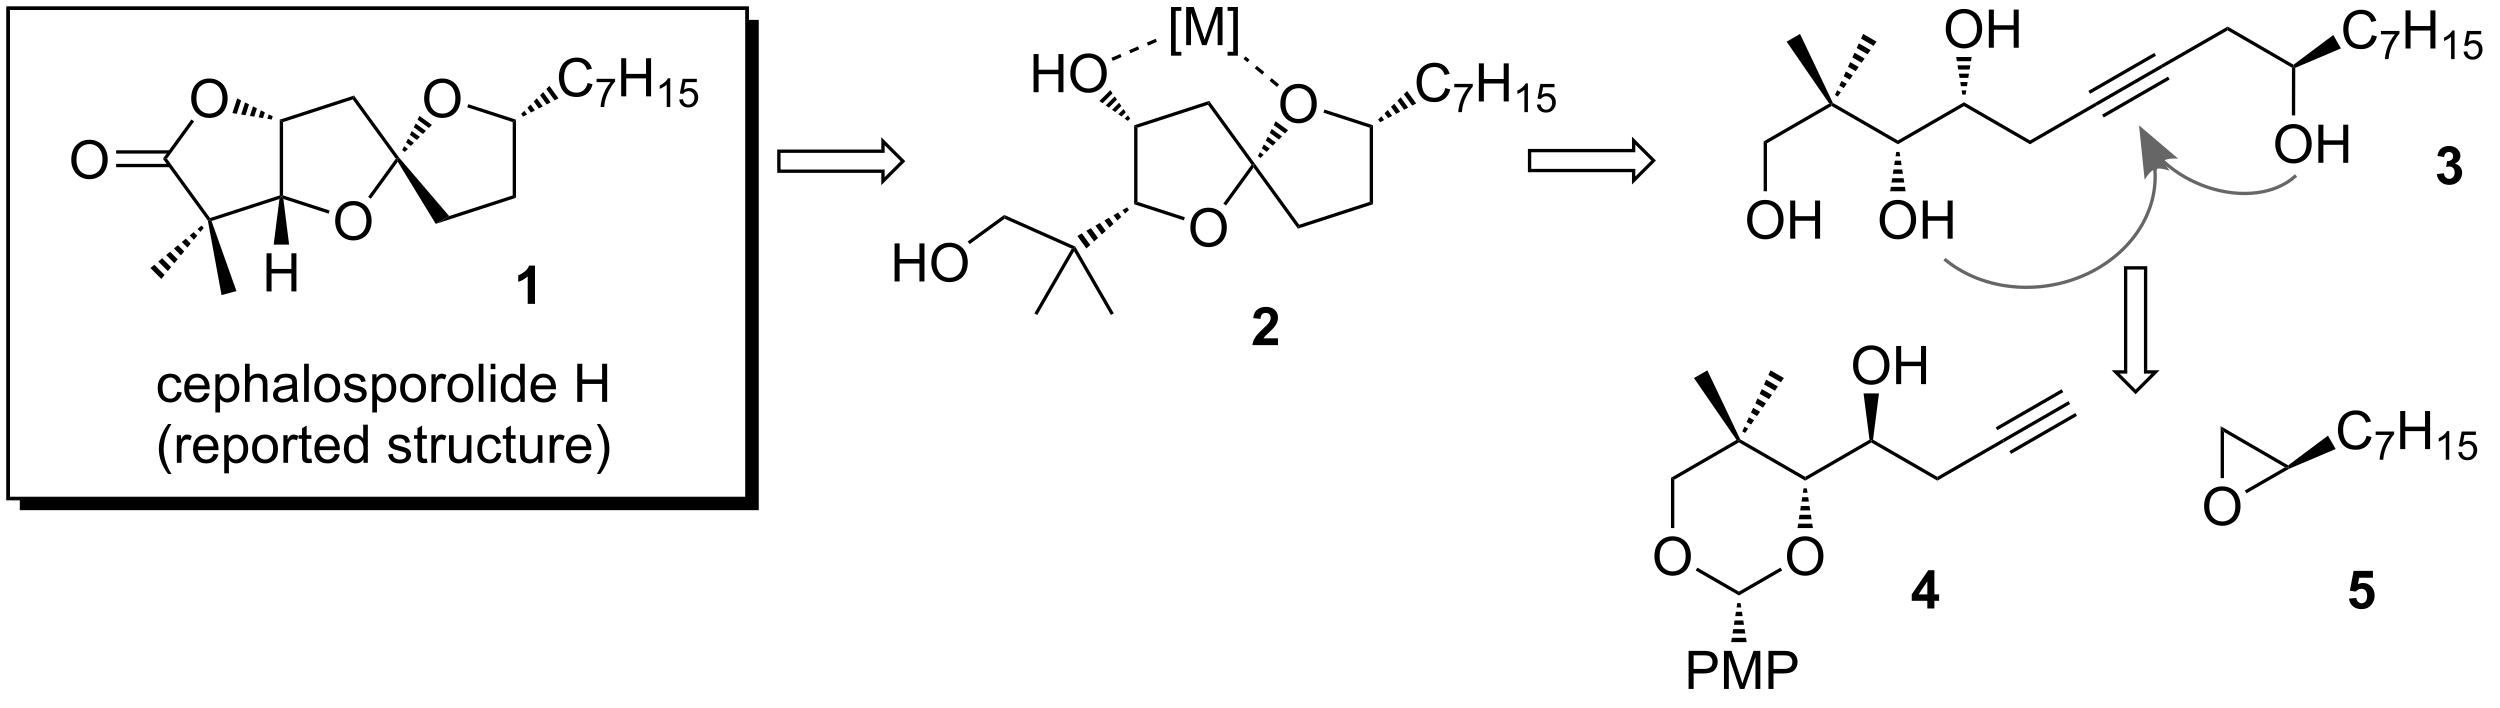 <?xml version="1.0" encoding="UTF-8"?>
<!DOCTYPE svg PUBLIC '-//W3C//DTD SVG 1.0//EN'
          'http://www.w3.org/TR/2001/REC-SVG-20010904/DTD/svg10.dtd'>
<svg stroke-dasharray="none" shape-rendering="auto" xmlns="http://www.w3.org/2000/svg" font-family="'Dialog'" text-rendering="auto" width="1024" fill-opacity="1" color-interpolation="auto" color-rendering="auto" preserveAspectRatio="xMidYMid meet" font-size="12px" viewBox="0 0 1024 290" fill="black" xmlns:xlink="http://www.w3.org/1999/xlink" stroke="black" image-rendering="auto" stroke-miterlimit="10" stroke-linecap="square" stroke-linejoin="miter" font-style="normal" stroke-width="1" height="290" stroke-dashoffset="0" font-weight="normal" stroke-opacity="1"
><!--Generated by the Batik Graphics2D SVG Generator--><defs id="genericDefs"
  /><g
  ><defs id="defs1"
    ><clipPath clipPathUnits="userSpaceOnUse" id="clipPath1"
      ><path d="M1.032 1.529 L387.437 1.529 L387.437 110.641 L1.032 110.641 L1.032 1.529 Z"
      /></clipPath
      ><clipPath clipPathUnits="userSpaceOnUse" id="clipPath2"
      ><path d="M39.69 258.615 L39.69 364.07 L414.926 364.07 L414.926 258.615 Z"
      /></clipPath
      ><clipPath clipPathUnits="userSpaceOnUse" id="clipPath3"
      ><path d="M39.69 258.615 L39.69 363.721 L414.379 363.721 L414.379 258.615 Z"
      /></clipPath
    ></defs
    ><g stroke-linecap="butt" stroke-width="0.5" transform="scale(2.65,2.65) translate(-1.032,-1.529) matrix(1.029,0,0,1.029,-39.793,-264.482)"
    ><path fill="none" d="M156.671 281.228 L156.671 284.228 L172.307 284.228 L172.307 285.728 L175.307 282.728 L172.307 279.728 L172.307 281.228 Z" clip-path="url(#clipPath3)"
    /></g
    ><g transform="matrix(2.726,0,0,2.726,-108.188,-704.947)"
    ><path d="M302.202 291.676 Q302.202 290.248 302.967 289.444 Q303.733 288.637 304.944 288.637 Q305.736 288.637 306.371 289.017 Q307.009 289.394 307.342 290.072 Q307.678 290.748 307.678 291.608 Q307.678 292.48 307.327 293.168 Q306.975 293.855 306.329 294.209 Q305.686 294.564 304.939 294.564 Q304.131 294.564 303.493 294.173 Q302.858 293.78 302.53 293.105 Q302.202 292.428 302.202 291.676 ZM302.983 291.686 Q302.983 292.723 303.538 293.319 Q304.095 293.913 304.936 293.913 Q305.79 293.913 306.342 293.311 Q306.897 292.709 306.897 291.605 Q306.897 290.905 306.66 290.384 Q306.423 289.863 305.967 289.577 Q305.514 289.288 304.946 289.288 Q304.142 289.288 303.561 289.842 Q302.983 290.394 302.983 291.686 ZM308.677 294.465 L308.677 288.738 L309.435 288.738 L309.435 291.09 L312.411 291.09 L312.411 288.738 L313.169 288.738 L313.169 294.465 L312.411 294.465 L312.411 291.764 L309.435 291.764 L309.435 294.465 L308.677 294.465 Z" stroke="none" clip-path="url(#clipPath3)"
    /></g
    ><g transform="matrix(2.726,0,0,2.726,-108.188,-704.947)"
    ><path d="M322.12 291.676 Q322.12 290.248 322.886 289.444 Q323.651 288.637 324.862 288.637 Q325.654 288.637 326.289 289.017 Q326.928 289.394 327.261 290.072 Q327.597 290.748 327.597 291.608 Q327.597 292.48 327.245 293.168 Q326.894 293.855 326.248 294.209 Q325.605 294.564 324.857 294.564 Q324.05 294.564 323.412 294.173 Q322.776 293.78 322.448 293.105 Q322.12 292.428 322.12 291.676 ZM322.901 291.686 Q322.901 292.723 323.456 293.319 Q324.014 293.913 324.855 293.913 Q325.709 293.913 326.261 293.311 Q326.816 292.709 326.816 291.605 Q326.816 290.905 326.579 290.384 Q326.342 289.863 325.886 289.577 Q325.433 289.288 324.865 289.288 Q324.06 289.288 323.48 289.842 Q322.901 290.394 322.901 291.686 ZM328.596 294.465 L328.596 288.738 L329.353 288.738 L329.353 291.09 L332.33 291.09 L332.33 288.738 L333.088 288.738 L333.088 294.465 L332.33 294.465 L332.33 291.764 L329.353 291.764 L329.353 294.465 L328.596 294.465 Z" stroke="none" clip-path="url(#clipPath3)"
    /></g
    ><g transform="matrix(2.726,0,0,2.726,-108.188,-704.947)"
    ><path d="M304.689 279.845 L305.189 280.134 L305.189 287.34 L304.689 287.34 Z" stroke="none" clip-path="url(#clipPath3)"
    /></g
    ><g transform="matrix(2.726,0,0,2.726,-108.188,-704.947)"
    ><path d="M323.697 287.34 L323.798 286.684 L325.916 286.684 L326.017 287.34 ZM323.899 286.028 L324 285.372 L325.714 285.372 L325.815 286.028 ZM324.102 284.716 L324.203 284.06 L325.512 284.06 L325.613 284.716 ZM324.304 283.403 L324.405 282.747 L325.309 282.747 L325.411 283.403 ZM324.506 282.091 L324.607 281.435 L325.107 281.435 L325.208 282.091 Z" stroke="none" clip-path="url(#clipPath3)"
    /></g
    ><g transform="matrix(2.726,0,0,2.726,-108.188,-704.947)"
    ><path d="M324.857 279.701 L324.857 280.278 L314.898 274.528 L314.898 274.24 L315.089 274.061 Z" stroke="none" clip-path="url(#clipPath3)"
    /></g
    ><g transform="matrix(2.726,0,0,2.726,-108.188,-704.947)"
    ><path d="M314.539 274.158 L314.898 274.24 L314.898 274.528 L305.189 280.134 L304.689 279.845 Z" stroke="none" clip-path="url(#clipPath3)"
    /></g
    ><g transform="matrix(2.726,0,0,2.726,-108.188,-704.947)"
    ><path d="M315.089 274.061 L314.898 274.24 L314.539 274.158 L308.143 264.86 L310.152 263.7 Z" stroke="none" clip-path="url(#clipPath3)"
    /></g
    ><g transform="matrix(2.726,0,0,2.726,-108.188,-704.947)"
    ><path d="M315.404 272.863 L315.73 272.158 L316.284 272.478 L315.837 273.113 ZM316.056 271.453 L316.382 270.748 L317.179 271.208 L316.732 271.843 ZM316.709 270.043 L317.035 269.339 L318.074 269.939 L317.627 270.574 ZM317.361 268.634 L317.687 267.929 L318.969 268.669 L318.521 269.304 ZM318.013 267.224 L318.339 266.52 L319.863 267.4 L319.416 268.034 ZM318.665 265.815 L318.991 265.11 L320.758 266.13 L320.31 266.765 ZM319.317 264.405 L319.643 263.7 L321.652 264.86 L321.205 265.495 Z" stroke="none" clip-path="url(#clipPath3)"
    /></g
    ><g transform="matrix(2.726,0,0,2.726,-108.188,-704.947)"
    ><path d="M324.857 280.278 L324.857 279.701 L334.783 273.97 L334.783 274.548 Z" stroke="none" clip-path="url(#clipPath3)"
    /></g
    ><g transform="matrix(2.726,0,0,2.726,-108.188,-704.947)"
    ><path d="M334.783 274.548 L334.783 273.97 L344.709 279.701 L344.709 280.278 Z" stroke="none" clip-path="url(#clipPath3)"
    /></g
    ><g transform="matrix(2.726,0,0,2.726,-108.188,-704.947)"
    ><path d="M332.046 262.984 Q332.046 261.557 332.812 260.752 Q333.577 259.945 334.788 259.945 Q335.58 259.945 336.215 260.325 Q336.853 260.702 337.187 261.38 Q337.523 262.057 337.523 262.916 Q337.523 263.788 337.171 264.476 Q336.82 265.163 336.174 265.517 Q335.53 265.872 334.783 265.872 Q333.976 265.872 333.338 265.481 Q332.702 265.088 332.374 264.413 Q332.046 263.736 332.046 262.984 ZM332.827 262.994 Q332.827 264.031 333.382 264.627 Q333.939 265.221 334.78 265.221 Q335.635 265.221 336.187 264.619 Q336.741 264.017 336.741 262.913 Q336.741 262.213 336.504 261.692 Q336.267 261.171 335.812 260.885 Q335.358 260.596 334.791 260.596 Q333.986 260.596 333.405 261.15 Q332.827 261.702 332.827 262.994 ZM338.521 265.773 L338.521 260.046 L339.279 260.046 L339.279 262.398 L342.256 262.398 L342.256 260.046 L343.014 260.046 L343.014 265.773 L342.256 265.773 L342.256 263.072 L339.279 263.072 L339.279 265.773 L338.521 265.773 Z" stroke="none" clip-path="url(#clipPath3)"
    /></g
    ><g transform="matrix(2.726,0,0,2.726,-108.188,-704.947)"
    ><path d="M334.533 272.813 L334.432 272.186 L335.134 272.186 L335.033 272.813 ZM334.331 271.558 L334.23 270.93 L335.336 270.93 L335.235 271.558 ZM334.128 270.303 L334.027 269.675 L335.538 269.675 L335.437 270.303 ZM333.926 269.047 L333.825 268.42 L335.741 268.42 L335.64 269.047 ZM333.724 267.792 L333.623 267.164 L335.943 267.164 L335.842 267.792 Z" stroke="none" clip-path="url(#clipPath3)"
    /></g
    ><g transform="matrix(2.726,0,0,2.726,-108.188,-704.947)"
    ><path d="M344.709 280.278 L344.709 279.701 L354.538 274.026 L354.731 274.492 Z" stroke="none" clip-path="url(#clipPath3)"
    /></g
    ><g transform="matrix(2.726,0,0,2.726,-108.188,-704.947)"
    ><path d="M354.731 274.492 L354.538 274.026 L364.41 268.334 L364.666 268.763 ZM353.731 272.693 L363.635 266.982 L363.386 266.549 L353.482 272.26 ZM355.788 276.258 L365.69 270.548 L365.44 270.115 L355.538 275.825 Z" stroke="none" clip-path="url(#clipPath3)"
    /></g
    ><g transform="matrix(2.726,0,0,2.726,-108.188,-704.947)"
    ><path d="M364.666 268.763 L364.41 268.334 L374.403 262.589 L374.402 263.166 Z" stroke="none" clip-path="url(#clipPath3)"
    /></g
    ><g transform="matrix(2.726,0,0,2.726,-108.188,-704.947)"
    ><path d="M374.402 263.166 L374.403 262.589 L384.302 268.328 L384.318 268.627 L384.067 268.77 Z" stroke="none" clip-path="url(#clipPath3)"
    /></g
    ><g transform="matrix(2.726,0,0,2.726,-108.188,-704.947)"
    ><path d="M381.559 280.274 Q381.559 278.847 382.325 278.042 Q383.091 277.235 384.302 277.235 Q385.093 277.235 385.729 277.615 Q386.367 277.993 386.7 278.67 Q387.036 279.347 387.036 280.206 Q387.036 281.078 386.684 281.766 Q386.333 282.453 385.687 282.808 Q385.044 283.162 384.296 283.162 Q383.489 283.162 382.851 282.771 Q382.216 282.378 381.887 281.703 Q381.559 281.026 381.559 280.274 ZM382.341 280.284 Q382.341 281.321 382.895 281.917 Q383.453 282.511 384.294 282.511 Q385.148 282.511 385.7 281.909 Q386.255 281.308 386.255 280.203 Q386.255 279.503 386.018 278.982 Q385.781 278.461 385.325 278.175 Q384.872 277.886 384.304 277.886 Q383.5 277.886 382.919 278.44 Q382.341 278.993 382.341 280.284 ZM388.035 283.063 L388.035 277.336 L388.793 277.336 L388.793 279.688 L391.769 279.688 L391.769 277.336 L392.527 277.336 L392.527 283.063 L391.769 283.063 L391.769 280.362 L388.793 280.362 L388.793 283.063 L388.035 283.063 Z" stroke="none" clip-path="url(#clipPath3)"
    /></g
    ><g transform="matrix(2.726,0,0,2.726,-108.188,-704.947)"
    ><path d="M384.067 268.77 L384.318 268.627 L384.567 268.79 L384.554 275.937 L384.054 275.936 Z" stroke="none" clip-path="url(#clipPath3)"
    /></g
    ><g transform="matrix(2.726,0,0,2.726,-108.188,-704.947)"
    ><path d="M396.082 263.881 L396.84 264.071 Q396.603 265.006 395.983 265.498 Q395.363 265.988 394.47 265.988 Q393.543 265.988 392.962 265.61 Q392.384 265.233 392.079 264.519 Q391.777 263.803 391.777 262.983 Q391.777 262.087 392.118 261.423 Q392.462 260.756 393.092 260.41 Q393.723 260.064 394.48 260.064 Q395.34 260.064 395.926 260.501 Q396.512 260.939 396.743 261.733 L395.996 261.907 Q395.798 261.282 395.418 260.998 Q395.04 260.712 394.465 260.712 Q393.806 260.712 393.361 261.03 Q392.918 261.345 392.738 261.879 Q392.558 262.413 392.558 262.978 Q392.558 263.709 392.772 264.254 Q392.986 264.798 393.433 265.069 Q393.884 265.337 394.408 265.337 Q395.043 265.337 395.483 264.97 Q395.926 264.603 396.082 263.881 Z" stroke="none" clip-path="url(#clipPath3)"
    /></g
    ><g transform="matrix(2.726,0,0,2.726,-108.188,-704.947)"
    ><path d="M397.441 263.757 L397.441 263.249 L400.221 263.249 L400.221 263.659 Q399.81 264.096 399.408 264.821 Q399.006 265.544 398.785 266.308 Q398.627 266.846 398.584 267.489 L398.041 267.489 Q398.051 266.981 398.24 266.264 Q398.432 265.546 398.787 264.88 Q399.142 264.214 399.545 263.757 L397.441 263.757 Z" stroke="none" clip-path="url(#clipPath3)"
    /></g
    ><g transform="matrix(2.726,0,0,2.726,-108.188,-704.947)"
    ><path d="M401.134 265.889 L401.134 260.163 L401.892 260.163 L401.892 262.514 L404.868 262.514 L404.868 260.163 L405.626 260.163 L405.626 265.889 L404.868 265.889 L404.868 263.189 L401.892 263.189 L401.892 265.889 L401.134 265.889 Z" stroke="none" clip-path="url(#clipPath3)"
    /></g
    ><g transform="matrix(2.726,0,0,2.726,-108.188,-704.947)"
    ><path d="M408.507 267.489 L407.979 267.489 L407.979 264.128 Q407.788 264.309 407.479 264.491 Q407.171 264.673 406.925 264.764 L406.925 264.255 Q407.366 264.046 407.696 263.751 Q408.028 263.454 408.167 263.177 L408.507 263.177 L408.507 267.489 ZM409.857 266.364 L410.41 266.317 Q410.473 266.721 410.695 266.925 Q410.92 267.128 411.236 267.128 Q411.617 267.128 411.881 266.841 Q412.144 266.554 412.144 266.079 Q412.144 265.628 411.89 265.368 Q411.639 265.106 411.228 265.106 Q410.973 265.106 410.767 265.224 Q410.562 265.339 410.445 265.522 L409.951 265.458 L410.367 263.253 L412.502 263.253 L412.502 263.757 L410.789 263.757 L410.557 264.911 Q410.943 264.641 411.369 264.641 Q411.932 264.641 412.318 265.032 Q412.705 265.421 412.705 266.032 Q412.705 266.616 412.365 267.04 Q411.951 267.563 411.236 267.563 Q410.65 267.563 410.279 267.235 Q409.91 266.905 409.857 266.364 Z" stroke="none" clip-path="url(#clipPath3)"
    /></g
    ><g transform="matrix(2.726,0,0,2.726,-108.188,-704.947)"
    ><path d="M384.567 268.79 L384.318 268.627 L384.302 268.328 L390.277 263.862 L391.433 265.874 Z" stroke="none" clip-path="url(#clipPath3)"
    /></g
    ><g stroke-linecap="butt" stroke-width="0.5" transform="matrix(2.726,0,0,2.726,-108.188,-704.947)"
    ><path fill="none" d="M269.515 281.228 L269.515 284.228 L285.151 284.228 L285.151 285.728 L288.151 282.728 L285.151 279.728 L285.151 281.228 Z" clip-path="url(#clipPath3)"
    /></g
    ><g transform="matrix(2.726,0,0,2.726,-108.188,-704.947)"
    ><path d="M90.049 291.84 Q90.049 290.413 90.814 289.608 Q91.58 288.801 92.791 288.801 Q93.583 288.801 94.218 289.181 Q94.856 289.559 95.189 290.236 Q95.525 290.913 95.525 291.772 Q95.525 292.644 95.174 293.332 Q94.822 294.019 94.176 294.374 Q93.533 294.728 92.786 294.728 Q91.978 294.728 91.341 294.337 Q90.705 293.944 90.377 293.269 Q90.049 292.592 90.049 291.84 ZM90.83 291.85 Q90.83 292.887 91.385 293.483 Q91.942 294.077 92.783 294.077 Q93.637 294.077 94.189 293.475 Q94.744 292.874 94.744 291.769 Q94.744 291.069 94.507 290.548 Q94.27 290.027 93.814 289.741 Q93.361 289.452 92.794 289.452 Q91.989 289.452 91.408 290.007 Q90.83 290.559 90.83 291.85 Z" stroke="none" clip-path="url(#clipPath3)"
    /></g
    ><g transform="matrix(2.726,0,0,2.726,-108.188,-704.947)"
    ><path d="M81.719 276.584 L82.219 276.947 L82.219 287.958 L81.969 288.139 L81.719 287.958 Z" stroke="none" clip-path="url(#clipPath3)"
    /></g
    ><g transform="matrix(2.726,0,0,2.726,-108.188,-704.947)"
    ><path d="M82.264 288.498 L81.969 288.139 L82.219 287.958 L89.222 290.233 L89.067 290.709 Z" stroke="none" clip-path="url(#clipPath3)"
    /></g
    ><g transform="matrix(2.726,0,0,2.726,-108.188,-704.947)"
    ><path d="M95.408 288.47 L95.003 288.176 L99.162 282.452 L99.471 282.452 L99.454 282.902 Z" stroke="none" clip-path="url(#clipPath3)"
    /></g
    ><g transform="matrix(2.726,0,0,2.726,-108.188,-704.947)"
    ><path d="M99.673 282.306 L99.471 282.452 L99.162 282.452 L92.69 273.545 L92.881 272.957 Z" stroke="none" clip-path="url(#clipPath3)"
    /></g
    ><g transform="matrix(2.726,0,0,2.726,-108.188,-704.947)"
    ><path d="M92.881 272.957 L92.69 273.545 L82.219 276.947 L81.719 276.584 Z" stroke="none" clip-path="url(#clipPath3)"
    /></g
    ><g transform="matrix(2.726,0,0,2.726,-108.188,-704.947)"
    ><path d="M103.419 273.437 Q103.419 272.01 104.185 271.205 Q104.95 270.398 106.161 270.398 Q106.953 270.398 107.588 270.778 Q108.226 271.156 108.56 271.833 Q108.896 272.51 108.896 273.369 Q108.896 274.242 108.544 274.929 Q108.193 275.617 107.547 275.971 Q106.903 276.325 106.156 276.325 Q105.349 276.325 104.711 275.935 Q104.075 275.541 103.747 274.867 Q103.419 274.19 103.419 273.437 ZM104.2 273.447 Q104.2 274.484 104.755 275.08 Q105.312 275.674 106.153 275.674 Q107.008 275.674 107.56 275.072 Q108.114 274.471 108.114 273.367 Q108.114 272.666 107.877 272.146 Q107.641 271.625 107.185 271.338 Q106.732 271.049 106.164 271.049 Q105.359 271.049 104.778 271.604 Q104.2 272.156 104.2 273.447 Z" stroke="none" clip-path="url(#clipPath3)"
    /></g
    ><g transform="matrix(2.726,0,0,2.726,-108.188,-704.947)"
    ><path d="M99.454 282.902 L99.471 282.452 L99.673 282.306 L107.171 291.061 L105.16 292.24 Z" stroke="none" clip-path="url(#clipPath3)"
    /></g
    ><g transform="matrix(2.726,0,0,2.726,-108.188,-704.947)"
    ><path d="M105.16 292.24 L107.171 291.061 L116.723 287.958 L117.223 288.321 Z" stroke="none" clip-path="url(#clipPath3)"
    /></g
    ><g transform="matrix(2.726,0,0,2.726,-108.188,-704.947)"
    ><path d="M117.223 288.321 L116.723 287.958 L116.723 276.947 L117.223 276.584 Z" stroke="none" clip-path="url(#clipPath3)"
    /></g
    ><g transform="matrix(2.726,0,0,2.726,-108.188,-704.947)"
    ><path d="M117.223 276.584 L116.723 276.947 L109.893 274.728 L110.047 274.253 Z" stroke="none" clip-path="url(#clipPath3)"
    /></g
    ><g transform="matrix(2.726,0,0,2.726,-108.188,-704.947)"
    ><path d="M104.591 277.379 L104.139 277.829 L102.426 276.584 L102.714 276.015 ZM103.687 278.279 L103.235 278.729 L101.849 277.722 L102.137 277.153 ZM102.783 279.179 L102.331 279.63 L101.272 278.86 L101.56 278.291 ZM101.879 280.08 L101.427 280.53 L100.695 279.998 L100.984 279.429 ZM100.975 280.98 L100.523 281.43 L100.118 281.136 L100.407 280.567 Z" stroke="none" clip-path="url(#clipPath3)"
    /></g
    ><g transform="matrix(2.726,0,0,2.726,-108.188,-704.947)"
    ><path d="M68.415 273.437 Q68.415 272.01 69.181 271.205 Q69.946 270.398 71.157 270.398 Q71.949 270.398 72.584 270.778 Q73.222 271.156 73.556 271.833 Q73.892 272.51 73.892 273.369 Q73.892 274.242 73.54 274.929 Q73.189 275.617 72.543 275.971 Q71.9 276.325 71.152 276.325 Q70.345 276.325 69.707 275.935 Q69.071 275.541 68.743 274.867 Q68.415 274.19 68.415 273.437 ZM69.196 273.447 Q69.196 274.484 69.751 275.08 Q70.308 275.674 71.15 275.674 Q72.004 275.674 72.556 275.072 Q73.11 274.471 73.11 273.367 Q73.11 272.666 72.874 272.146 Q72.636 271.625 72.181 271.338 Q71.728 271.049 71.16 271.049 Q70.355 271.049 69.775 271.604 Q69.196 272.156 69.196 273.447 Z" stroke="none" clip-path="url(#clipPath3)"
    /></g
    ><g transform="matrix(2.726,0,0,2.726,-108.188,-704.947)"
    ><path d="M80.517 276.557 L79.86 276.45 L80.077 275.782 L80.671 276.081 ZM79.204 276.343 L78.547 276.236 L78.889 275.183 L79.483 275.483 ZM77.891 276.129 L77.234 276.022 L77.701 274.585 L78.295 274.884 ZM76.577 275.915 L75.921 275.808 L76.513 273.986 L77.107 274.285 ZM75.264 275.701 L74.608 275.594 L75.325 273.387 L75.919 273.687 Z" stroke="none" clip-path="url(#clipPath3)"
    /></g
    ><g transform="matrix(2.726,0,0,2.726,-108.188,-704.947)"
    ><path d="M68.446 276.55 L68.851 276.844 L64.776 282.452 L64.158 282.452 Z" stroke="none" clip-path="url(#clipPath3)"
    /></g
    ><g transform="matrix(2.726,0,0,2.726,-108.188,-704.947)"
    ><path d="M64.158 282.452 L64.776 282.452 L71.248 291.36 L71.152 291.654 L70.918 291.756 Z" stroke="none" clip-path="url(#clipPath3)"
    /></g
    ><g transform="matrix(2.726,0,0,2.726,-108.188,-704.947)"
    ><path d="M71.473 291.812 L71.152 291.654 L71.248 291.36 L81.719 287.958 L81.969 288.139 L81.674 288.498 Z" stroke="none" clip-path="url(#clipPath3)"
    /></g
    ><g transform="matrix(2.726,0,0,2.726,-108.188,-704.947)"
    ><path d="M50.395 282.639 Q50.395 281.212 51.16 280.407 Q51.926 279.599 53.137 279.599 Q53.929 279.599 54.564 279.98 Q55.202 280.357 55.535 281.034 Q55.871 281.712 55.871 282.571 Q55.871 283.443 55.52 284.131 Q55.168 284.818 54.522 285.172 Q53.879 285.527 53.132 285.527 Q52.324 285.527 51.686 285.136 Q51.051 284.743 50.723 284.068 Q50.395 283.391 50.395 282.639 ZM51.176 282.649 Q51.176 283.685 51.731 284.282 Q52.288 284.875 53.129 284.875 Q53.983 284.875 54.535 284.274 Q55.09 283.672 55.09 282.568 Q55.09 281.868 54.853 281.347 Q54.616 280.826 54.16 280.54 Q53.707 280.25 53.139 280.25 Q52.335 280.25 51.754 280.805 Q51.176 281.357 51.176 282.649 Z" stroke="none" clip-path="url(#clipPath3)"
    /></g
    ><g transform="matrix(2.726,0,0,2.726,-108.188,-704.947)"
    ><path d="M65.208 281.182 L57.137 281.182 L57.137 281.682 L65.208 281.682 ZM65.208 283.223 L57.137 283.223 L57.137 283.723 L65.208 283.723 Z" stroke="none" clip-path="url(#clipPath3)"
    /></g
    ><g transform="matrix(2.726,0,0,2.726,-108.188,-704.947)"
    ><path d="M70.918 291.756 L71.152 291.654 L71.473 291.812 L75.216 302.34 L72.975 302.94 Z" stroke="none" clip-path="url(#clipPath3)"
    /></g
    ><g transform="matrix(2.726,0,0,2.726,-108.188,-704.947)"
    ><path d="M70.307 292.853 L69.816 293.442 L69.364 292.99 L69.953 292.499 ZM69.326 294.032 L68.835 294.621 L68.185 293.971 L68.774 293.48 ZM68.345 295.211 L67.854 295.8 L67.006 294.952 L67.595 294.461 ZM67.364 296.39 L66.873 296.979 L65.827 295.933 L66.416 295.442 ZM66.383 297.569 L65.892 298.158 L64.648 296.914 L65.237 296.423 ZM65.402 298.748 L64.911 299.337 L63.469 297.895 L64.058 297.404 ZM64.421 299.927 L63.93 300.516 L62.29 298.876 L62.879 298.385 Z" stroke="none" clip-path="url(#clipPath3)"
    /></g
    ><g transform="matrix(2.726,0,0,2.726,-108.188,-704.947)"
    ><path d="M127.972 271.07 L128.729 271.26 Q128.492 272.195 127.873 272.688 Q127.253 273.177 126.36 273.177 Q125.433 273.177 124.852 272.799 Q124.274 272.422 123.969 271.708 Q123.667 270.992 123.667 270.172 Q123.667 269.276 124.008 268.612 Q124.352 267.945 124.982 267.599 Q125.612 267.253 126.37 267.253 Q127.229 267.253 127.815 267.69 Q128.401 268.128 128.633 268.922 L127.886 269.096 Q127.688 268.471 127.308 268.188 Q126.93 267.901 126.354 267.901 Q125.695 267.901 125.25 268.219 Q124.808 268.534 124.628 269.068 Q124.448 269.601 124.448 270.167 Q124.448 270.898 124.662 271.443 Q124.875 271.987 125.323 272.258 Q125.774 272.526 126.297 272.526 Q126.933 272.526 127.373 272.159 Q127.815 271.792 127.972 271.07 Z" stroke="none" clip-path="url(#clipPath3)"
    /></g
    ><g transform="matrix(2.726,0,0,2.726,-108.188,-704.947)"
    ><path d="M129.331 270.946 L129.331 270.438 L132.11 270.438 L132.11 270.848 Q131.7 271.286 131.298 272.01 Q130.895 272.733 130.675 273.497 Q130.516 274.036 130.473 274.678 L129.93 274.678 Q129.94 274.17 130.13 273.454 Q130.321 272.735 130.677 272.069 Q131.032 271.403 131.434 270.946 L129.331 270.946 Z" stroke="none" clip-path="url(#clipPath3)"
    /></g
    ><g transform="matrix(2.726,0,0,2.726,-108.188,-704.947)"
    ><path d="M133.023 273.078 L133.023 267.351 L133.781 267.351 L133.781 269.703 L136.758 269.703 L136.758 267.351 L137.515 267.351 L137.515 273.078 L136.758 273.078 L136.758 270.378 L133.781 270.378 L133.781 273.078 L133.023 273.078 Z" stroke="none" clip-path="url(#clipPath3)"
    /></g
    ><g transform="matrix(2.726,0,0,2.726,-108.188,-704.947)"
    ><path d="M140.396 274.678 L139.869 274.678 L139.869 271.317 Q139.678 271.498 139.369 271.68 Q139.06 271.862 138.814 271.954 L138.814 271.444 Q139.256 271.235 139.586 270.94 Q139.918 270.643 140.056 270.366 L140.396 270.366 L140.396 274.678 ZM141.747 273.553 L142.3 273.506 Q142.362 273.911 142.585 274.114 Q142.809 274.317 143.126 274.317 Q143.507 274.317 143.77 274.03 Q144.034 273.743 144.034 273.268 Q144.034 272.817 143.78 272.557 Q143.528 272.295 143.118 272.295 Q142.862 272.295 142.657 272.413 Q142.452 272.528 142.335 272.711 L141.841 272.647 L142.257 270.442 L144.391 270.442 L144.391 270.946 L142.679 270.946 L142.446 272.1 Q142.833 271.83 143.259 271.83 Q143.821 271.83 144.208 272.221 Q144.595 272.61 144.595 273.221 Q144.595 273.805 144.255 274.229 Q143.841 274.752 143.126 274.752 Q142.54 274.752 142.169 274.424 Q141.8 274.094 141.747 273.553 Z" stroke="none" clip-path="url(#clipPath3)"
    /></g
    ><g transform="matrix(2.726,0,0,2.726,-108.188,-704.947)"
    ><path d="M117.996 275.714 L118.467 275.246 L118.88 275.814 L118.29 276.118 ZM118.939 274.778 L119.411 274.31 L120.062 275.206 L119.471 275.51 ZM119.883 273.843 L120.355 273.375 L121.243 274.597 L120.652 274.902 ZM120.827 272.907 L121.299 272.439 L122.424 273.989 L121.834 274.293 ZM121.77 271.971 L122.242 271.504 L123.606 273.381 L123.015 273.685 Z" stroke="none" clip-path="url(#clipPath3)"
    /></g
    ><g transform="matrix(2.726,0,0,2.726,-108.188,-704.947)"
    ><path d="M79.734 302.388 L79.734 296.661 L80.492 296.661 L80.492 299.013 L83.469 299.013 L83.469 296.661 L84.227 296.661 L84.227 302.388 L83.469 302.388 L83.469 299.687 L80.492 299.687 L80.492 302.388 L79.734 302.388 Z" stroke="none" clip-path="url(#clipPath3)"
    /></g
    ><g transform="matrix(2.726,0,0,2.726,-108.188,-704.947)"
    ><path d="M81.674 288.498 L81.969 288.139 L82.264 288.498 L83.129 295.353 L80.809 295.353 Z" stroke="none" clip-path="url(#clipPath3)"
    /></g
    ><g transform="matrix(2.726,0,0,2.726,-108.188,-704.947)"
    ><path d="M66.307 317.465 L67 317.556 Q66.885 318.27 66.419 318.676 Q65.953 319.08 65.273 319.08 Q64.422 319.08 63.903 318.522 Q63.385 317.965 63.385 316.926 Q63.385 316.254 63.607 315.752 Q63.831 315.246 64.286 314.996 Q64.742 314.744 65.276 314.744 Q65.953 314.744 66.383 315.085 Q66.812 315.426 66.932 316.056 L66.25 316.161 Q66.151 315.744 65.903 315.533 Q65.656 315.322 65.305 315.322 Q64.773 315.322 64.44 315.702 Q64.109 316.082 64.109 316.908 Q64.109 317.744 64.43 318.124 Q64.75 318.502 65.265 318.502 Q65.68 318.502 65.956 318.249 Q66.234 317.994 66.307 317.465 ZM70.44 317.65 L71.166 317.739 Q70.995 318.377 70.528 318.728 Q70.065 319.08 69.344 319.08 Q68.432 319.08 67.898 318.52 Q67.367 317.957 67.367 316.947 Q67.367 315.9 67.906 315.322 Q68.445 314.744 69.305 314.744 Q70.135 314.744 70.661 315.312 Q71.19 315.877 71.19 316.903 Q71.19 316.965 71.187 317.09 L68.094 317.09 Q68.133 317.775 68.479 318.14 Q68.828 318.502 69.346 318.502 Q69.734 318.502 70.008 318.298 Q70.281 318.095 70.44 317.65 ZM68.133 316.512 L70.448 316.512 Q70.401 315.989 70.182 315.728 Q69.846 315.322 69.312 315.322 Q68.828 315.322 68.497 315.647 Q68.166 315.97 68.133 316.512 ZM72.051 320.577 L72.051 314.838 L72.691 314.838 L72.691 315.377 Q72.918 315.059 73.202 314.903 Q73.488 314.744 73.894 314.744 Q74.426 314.744 74.832 315.017 Q75.238 315.291 75.444 315.788 Q75.652 316.286 75.652 316.879 Q75.652 317.517 75.423 318.028 Q75.194 318.536 74.759 318.809 Q74.324 319.08 73.842 319.08 Q73.491 319.08 73.212 318.931 Q72.933 318.783 72.754 318.556 L72.754 320.577 L72.051 320.577 ZM72.686 316.934 Q72.686 317.736 73.009 318.119 Q73.334 318.502 73.795 318.502 Q74.264 318.502 74.597 318.106 Q74.933 317.707 74.933 316.877 Q74.933 316.082 74.605 315.689 Q74.28 315.293 73.827 315.293 Q73.379 315.293 73.032 315.715 Q72.686 316.134 72.686 316.934 ZM76.5 318.986 L76.5 313.259 L77.203 313.259 L77.203 315.314 Q77.695 314.744 78.445 314.744 Q78.906 314.744 79.245 314.926 Q79.586 315.106 79.732 315.426 Q79.877 315.746 79.877 316.356 L79.877 318.986 L79.174 318.986 L79.174 316.356 Q79.174 315.83 78.945 315.59 Q78.719 315.348 78.299 315.348 Q77.987 315.348 77.711 315.512 Q77.437 315.673 77.32 315.952 Q77.203 316.228 77.203 316.715 L77.203 318.986 L76.5 318.986 ZM83.655 318.473 Q83.264 318.806 82.902 318.944 Q82.543 319.08 82.129 319.08 Q81.444 319.08 81.077 318.746 Q80.709 318.411 80.709 317.892 Q80.709 317.588 80.847 317.335 Q80.988 317.082 81.212 316.931 Q81.436 316.778 81.717 316.7 Q81.926 316.645 82.342 316.595 Q83.194 316.494 83.597 316.353 Q83.6 316.207 83.6 316.168 Q83.6 315.739 83.402 315.564 Q83.131 315.325 82.6 315.325 Q82.105 315.325 81.868 315.499 Q81.631 315.673 81.519 316.114 L80.832 316.02 Q80.926 315.58 81.139 315.309 Q81.355 315.036 81.761 314.89 Q82.168 314.744 82.702 314.744 Q83.233 314.744 83.564 314.869 Q83.897 314.994 84.053 315.184 Q84.209 315.371 84.272 315.661 Q84.308 315.84 84.308 316.309 L84.308 317.246 Q84.308 318.228 84.353 318.489 Q84.397 318.746 84.53 318.986 L83.795 318.986 Q83.686 318.767 83.655 318.473 ZM83.597 316.903 Q83.215 317.059 82.449 317.168 Q82.014 317.231 81.834 317.309 Q81.655 317.387 81.556 317.538 Q81.459 317.689 81.459 317.871 Q81.459 318.153 81.673 318.34 Q81.886 318.528 82.295 318.528 Q82.702 318.528 83.017 318.351 Q83.334 318.173 83.483 317.864 Q83.597 317.627 83.597 317.161 L83.597 316.903 ZM85.383 318.986 L85.383 313.259 L86.086 313.259 L86.086 318.986 L85.383 318.986 ZM86.912 316.911 Q86.912 315.759 87.553 315.205 Q88.09 314.744 88.858 314.744 Q89.715 314.744 90.256 315.304 Q90.801 315.864 90.801 316.853 Q90.801 317.653 90.558 318.114 Q90.319 318.572 89.861 318.827 Q89.402 319.08 88.858 319.08 Q87.988 319.08 87.449 318.522 Q86.912 317.963 86.912 316.911 ZM87.636 316.911 Q87.636 317.707 87.983 318.106 Q88.332 318.502 88.858 318.502 Q89.381 318.502 89.728 318.103 Q90.077 317.705 90.077 316.887 Q90.077 316.119 89.728 315.723 Q89.379 315.325 88.858 315.325 Q88.332 315.325 87.983 315.72 Q87.636 316.114 87.636 316.911 ZM91.344 317.746 L92.039 317.637 Q92.096 318.056 92.364 318.28 Q92.633 318.502 93.112 318.502 Q93.596 318.502 93.831 318.304 Q94.065 318.106 94.065 317.84 Q94.065 317.603 93.859 317.465 Q93.713 317.371 93.14 317.228 Q92.367 317.033 92.067 316.89 Q91.768 316.746 91.614 316.496 Q91.461 316.244 91.461 315.939 Q91.461 315.661 91.586 315.426 Q91.713 315.189 91.932 315.033 Q92.096 314.911 92.38 314.827 Q92.664 314.744 92.987 314.744 Q93.476 314.744 93.844 314.884 Q94.213 315.025 94.388 315.265 Q94.565 315.504 94.633 315.908 L93.945 316.002 Q93.898 315.681 93.672 315.502 Q93.448 315.322 93.039 315.322 Q92.555 315.322 92.346 315.483 Q92.14 315.642 92.14 315.856 Q92.14 315.994 92.226 316.103 Q92.312 316.215 92.495 316.291 Q92.601 316.33 93.117 316.47 Q93.862 316.668 94.156 316.796 Q94.453 316.923 94.62 317.166 Q94.789 317.408 94.789 317.767 Q94.789 318.119 94.583 318.429 Q94.377 318.739 93.989 318.911 Q93.604 319.08 93.117 319.08 Q92.307 319.08 91.883 318.744 Q91.461 318.408 91.344 317.746 ZM95.625 320.577 L95.625 314.838 L96.265 314.838 L96.265 315.377 Q96.492 315.059 96.776 314.903 Q97.062 314.744 97.469 314.744 Q98 314.744 98.406 315.017 Q98.812 315.291 99.018 315.788 Q99.226 316.286 99.226 316.879 Q99.226 317.517 98.997 318.028 Q98.768 318.536 98.333 318.809 Q97.898 319.08 97.416 319.08 Q97.065 319.08 96.786 318.931 Q96.508 318.783 96.328 318.556 L96.328 320.577 L95.625 320.577 ZM96.26 316.934 Q96.26 317.736 96.583 318.119 Q96.909 318.502 97.37 318.502 Q97.838 318.502 98.172 318.106 Q98.508 317.707 98.508 316.877 Q98.508 316.082 98.18 315.689 Q97.854 315.293 97.401 315.293 Q96.953 315.293 96.607 315.715 Q96.26 316.134 96.26 316.934 ZM99.811 316.911 Q99.811 315.759 100.452 315.205 Q100.988 314.744 101.756 314.744 Q102.613 314.744 103.155 315.304 Q103.699 315.864 103.699 316.853 Q103.699 317.653 103.457 318.114 Q103.217 318.572 102.759 318.827 Q102.301 319.08 101.756 319.08 Q100.886 319.08 100.347 318.522 Q99.811 317.963 99.811 316.911 ZM100.535 316.911 Q100.535 317.707 100.881 318.106 Q101.23 318.502 101.756 318.502 Q102.28 318.502 102.626 318.103 Q102.975 317.705 102.975 316.887 Q102.975 316.119 102.626 315.723 Q102.277 315.325 101.756 315.325 Q101.23 315.325 100.881 315.72 Q100.535 316.114 100.535 316.911 ZM104.515 318.986 L104.515 314.838 L105.148 314.838 L105.148 315.465 Q105.39 315.025 105.594 314.884 Q105.799 314.744 106.047 314.744 Q106.401 314.744 106.768 314.97 L106.526 315.621 Q106.268 315.47 106.01 315.47 Q105.781 315.47 105.596 315.608 Q105.414 315.746 105.336 315.994 Q105.219 316.369 105.219 316.814 L105.219 318.986 L104.515 318.986 ZM106.924 316.911 Q106.924 315.759 107.565 315.205 Q108.101 314.744 108.87 314.744 Q109.726 314.744 110.268 315.304 Q110.812 315.864 110.812 316.853 Q110.812 317.653 110.57 318.114 Q110.331 318.572 109.872 318.827 Q109.414 319.08 108.87 319.08 Q108 319.08 107.461 318.522 Q106.924 317.963 106.924 316.911 ZM107.648 316.911 Q107.648 317.707 107.995 318.106 Q108.344 318.502 108.87 318.502 Q109.393 318.502 109.739 318.103 Q110.088 317.705 110.088 316.887 Q110.088 316.119 109.739 315.723 Q109.39 315.325 108.87 315.325 Q108.344 315.325 107.995 315.72 Q107.648 316.114 107.648 316.911 ZM111.621 318.986 L111.621 313.259 L112.324 313.259 L112.324 318.986 L111.621 318.986 ZM113.416 314.067 L113.416 313.259 L114.12 313.259 L114.12 314.067 L113.416 314.067 ZM113.416 318.986 L113.416 314.838 L114.12 314.838 L114.12 318.986 L113.416 318.986 ZM117.881 318.986 L117.881 318.463 Q117.488 319.08 116.722 319.08 Q116.225 319.08 115.808 318.806 Q115.394 318.533 115.165 318.043 Q114.936 317.551 114.936 316.916 Q114.936 316.293 115.142 315.788 Q115.35 315.283 115.764 315.015 Q116.178 314.744 116.691 314.744 Q117.066 314.744 117.358 314.903 Q117.652 315.059 117.834 315.314 L117.834 313.259 L118.535 313.259 L118.535 318.986 L117.881 318.986 ZM115.66 316.916 Q115.66 317.713 115.996 318.108 Q116.332 318.502 116.787 318.502 Q117.249 318.502 117.571 318.124 Q117.894 317.746 117.894 316.973 Q117.894 316.121 117.566 315.723 Q117.238 315.325 116.756 315.325 Q116.287 315.325 115.972 315.707 Q115.66 316.09 115.66 316.916 ZM122.479 317.65 L123.206 317.739 Q123.034 318.377 122.567 318.728 Q122.104 319.08 121.383 319.08 Q120.471 319.08 119.937 318.52 Q119.406 317.957 119.406 316.947 Q119.406 315.9 119.945 315.322 Q120.484 314.744 121.344 314.744 Q122.174 314.744 122.7 315.312 Q123.229 315.877 123.229 316.903 Q123.229 316.965 123.226 317.09 L120.133 317.09 Q120.172 317.775 120.518 318.14 Q120.867 318.502 121.385 318.502 Q121.773 318.502 122.047 318.298 Q122.32 318.095 122.479 317.65 ZM120.172 316.512 L122.487 316.512 Q122.44 315.989 122.221 315.728 Q121.885 315.322 121.351 315.322 Q120.867 315.322 120.536 315.647 Q120.206 315.97 120.172 316.512 ZM126.424 318.986 L126.424 313.259 L127.182 313.259 L127.182 315.611 L130.159 315.611 L130.159 313.259 L130.916 313.259 L130.916 318.986 L130.159 318.986 L130.159 316.286 L127.182 316.286 L127.182 318.986 L126.424 318.986 Z" stroke="none" clip-path="url(#clipPath3)"
    /></g
    ><g transform="matrix(2.726,0,0,2.726,-108.188,-704.947)"
    ><path d="M64.945 329.821 Q64.362 329.087 63.958 328.102 Q63.557 327.115 63.557 326.06 Q63.557 325.131 63.859 324.279 Q64.211 323.292 64.945 322.31 L65.448 322.31 Q64.976 323.123 64.823 323.472 Q64.586 324.011 64.448 324.597 Q64.281 325.326 64.281 326.066 Q64.281 327.943 65.448 329.821 L64.945 329.821 ZM66.258 328.136 L66.258 323.988 L66.89 323.988 L66.89 324.615 Q67.133 324.175 67.336 324.034 Q67.541 323.894 67.789 323.894 Q68.143 323.894 68.51 324.12 L68.268 324.771 Q68.01 324.62 67.752 324.62 Q67.523 324.62 67.338 324.758 Q67.156 324.896 67.078 325.144 Q66.961 325.519 66.961 325.964 L66.961 328.136 L66.258 328.136 ZM71.768 326.8 L72.495 326.889 Q72.323 327.527 71.857 327.878 Q71.393 328.23 70.672 328.23 Q69.76 328.23 69.226 327.67 Q68.695 327.107 68.695 326.097 Q68.695 325.05 69.234 324.472 Q69.773 323.894 70.633 323.894 Q71.463 323.894 71.989 324.462 Q72.518 325.027 72.518 326.053 Q72.518 326.115 72.515 326.24 L69.422 326.24 Q69.461 326.925 69.807 327.29 Q70.156 327.652 70.674 327.652 Q71.062 327.652 71.336 327.449 Q71.609 327.245 71.768 326.8 ZM69.461 325.662 L71.776 325.662 Q71.729 325.139 71.51 324.878 Q71.174 324.472 70.64 324.472 Q70.156 324.472 69.825 324.798 Q69.495 325.12 69.461 325.662 ZM73.379 329.727 L73.379 323.988 L74.019 323.988 L74.019 324.527 Q74.246 324.209 74.53 324.053 Q74.816 323.894 75.222 323.894 Q75.754 323.894 76.16 324.167 Q76.566 324.441 76.772 324.938 Q76.98 325.435 76.98 326.029 Q76.98 326.667 76.751 327.178 Q76.522 327.685 76.087 327.959 Q75.652 328.23 75.17 328.23 Q74.819 328.23 74.54 328.081 Q74.261 327.933 74.082 327.706 L74.082 329.727 L73.379 329.727 ZM74.014 326.084 Q74.014 326.886 74.337 327.269 Q74.662 327.652 75.124 327.652 Q75.592 327.652 75.926 327.256 Q76.261 326.857 76.261 326.027 Q76.261 325.232 75.933 324.839 Q75.608 324.443 75.155 324.443 Q74.707 324.443 74.361 324.865 Q74.014 325.284 74.014 326.084 ZM77.565 326.06 Q77.565 324.909 78.206 324.355 Q78.742 323.894 79.51 323.894 Q80.367 323.894 80.909 324.454 Q81.453 325.014 81.453 326.003 Q81.453 326.803 81.211 327.264 Q80.971 327.722 80.513 327.977 Q80.055 328.23 79.51 328.23 Q78.64 328.23 78.101 327.673 Q77.565 327.113 77.565 326.06 ZM78.289 326.06 Q78.289 326.857 78.635 327.256 Q78.984 327.652 79.51 327.652 Q80.034 327.652 80.38 327.253 Q80.729 326.855 80.729 326.037 Q80.729 325.269 80.38 324.873 Q80.031 324.474 79.51 324.474 Q78.984 324.474 78.635 324.87 Q78.289 325.264 78.289 326.06 ZM82.269 328.136 L82.269 323.988 L82.902 323.988 L82.902 324.615 Q83.144 324.175 83.347 324.034 Q83.553 323.894 83.801 323.894 Q84.155 323.894 84.522 324.12 L84.28 324.771 Q84.022 324.62 83.764 324.62 Q83.535 324.62 83.35 324.758 Q83.168 324.896 83.09 325.144 Q82.972 325.519 82.972 325.964 L82.972 328.136 L82.269 328.136 ZM86.475 327.506 L86.577 328.128 Q86.28 328.191 86.045 328.191 Q85.662 328.191 85.452 328.071 Q85.241 327.949 85.155 327.751 Q85.069 327.553 85.069 326.92 L85.069 324.534 L84.553 324.534 L84.553 323.988 L85.069 323.988 L85.069 322.959 L85.769 322.537 L85.769 323.988 L86.475 323.988 L86.475 324.534 L85.769 324.534 L85.769 326.959 Q85.769 327.261 85.806 327.347 Q85.842 327.433 85.926 327.485 Q86.011 327.534 86.168 327.534 Q86.285 327.534 86.475 327.506 ZM90.002 326.8 L90.729 326.889 Q90.557 327.527 90.091 327.878 Q89.627 328.23 88.906 328.23 Q87.995 328.23 87.461 327.67 Q86.93 327.107 86.93 326.097 Q86.93 325.05 87.469 324.472 Q88.008 323.894 88.867 323.894 Q89.698 323.894 90.224 324.462 Q90.752 325.027 90.752 326.053 Q90.752 326.115 90.75 326.24 L87.656 326.24 Q87.695 326.925 88.041 327.29 Q88.39 327.652 88.909 327.652 Q89.297 327.652 89.57 327.449 Q89.844 327.245 90.002 326.8 ZM87.695 325.662 L90.01 325.662 Q89.963 325.139 89.745 324.878 Q89.409 324.472 88.875 324.472 Q88.39 324.472 88.06 324.798 Q87.729 325.12 87.695 325.662 ZM94.303 328.136 L94.303 327.613 Q93.91 328.23 93.144 328.23 Q92.647 328.23 92.23 327.956 Q91.816 327.683 91.587 327.193 Q91.358 326.701 91.358 326.066 Q91.358 325.443 91.564 324.938 Q91.772 324.433 92.186 324.165 Q92.6 323.894 93.113 323.894 Q93.488 323.894 93.78 324.053 Q94.074 324.209 94.256 324.464 L94.256 322.409 L94.957 322.409 L94.957 328.136 L94.303 328.136 ZM92.082 326.066 Q92.082 326.863 92.418 327.258 Q92.754 327.652 93.209 327.652 Q93.67 327.652 93.993 327.274 Q94.316 326.896 94.316 326.123 Q94.316 325.271 93.988 324.873 Q93.66 324.474 93.178 324.474 Q92.709 324.474 92.394 324.857 Q92.082 325.24 92.082 326.066 ZM98.004 326.896 L98.699 326.787 Q98.756 327.206 99.025 327.43 Q99.293 327.652 99.772 327.652 Q100.256 327.652 100.491 327.454 Q100.725 327.256 100.725 326.99 Q100.725 326.753 100.519 326.615 Q100.374 326.521 99.801 326.378 Q99.027 326.183 98.728 326.04 Q98.428 325.896 98.275 325.646 Q98.121 325.394 98.121 325.089 Q98.121 324.81 98.246 324.576 Q98.374 324.339 98.592 324.183 Q98.756 324.06 99.04 323.977 Q99.324 323.894 99.647 323.894 Q100.136 323.894 100.504 324.034 Q100.874 324.175 101.048 324.415 Q101.225 324.654 101.293 325.058 L100.605 325.152 Q100.558 324.831 100.332 324.652 Q100.108 324.472 99.699 324.472 Q99.215 324.472 99.006 324.633 Q98.801 324.792 98.801 325.006 Q98.801 325.144 98.886 325.253 Q98.972 325.365 99.155 325.441 Q99.261 325.48 99.777 325.62 Q100.522 325.818 100.816 325.946 Q101.113 326.074 101.28 326.316 Q101.449 326.558 101.449 326.917 Q101.449 327.269 101.243 327.579 Q101.037 327.889 100.65 328.06 Q100.264 328.23 99.777 328.23 Q98.967 328.23 98.543 327.894 Q98.121 327.558 98.004 326.896 ZM103.819 327.506 L103.92 328.128 Q103.624 328.191 103.389 328.191 Q103.006 328.191 102.795 328.071 Q102.584 327.949 102.499 327.751 Q102.412 327.553 102.412 326.92 L102.412 324.534 L101.897 324.534 L101.897 323.988 L102.412 323.988 L102.412 322.959 L103.113 322.537 L103.113 323.988 L103.819 323.988 L103.819 324.534 L103.113 324.534 L103.113 326.959 Q103.113 327.261 103.15 327.347 Q103.186 327.433 103.269 327.485 Q103.355 327.534 103.511 327.534 Q103.629 327.534 103.819 327.506 ZM104.5 328.136 L104.5 323.988 L105.133 323.988 L105.133 324.615 Q105.375 324.175 105.578 324.034 Q105.784 323.894 106.031 323.894 Q106.385 323.894 106.752 324.12 L106.51 324.771 Q106.252 324.62 105.995 324.62 Q105.765 324.62 105.581 324.758 Q105.398 324.896 105.32 325.144 Q105.203 325.519 105.203 325.964 L105.203 328.136 L104.5 328.136 ZM109.89 328.136 L109.89 327.527 Q109.406 328.23 108.573 328.23 Q108.206 328.23 107.888 328.089 Q107.57 327.949 107.414 327.735 Q107.26 327.521 107.198 327.214 Q107.156 327.006 107.156 326.558 L107.156 323.988 L107.859 323.988 L107.859 326.287 Q107.859 326.839 107.901 327.029 Q107.969 327.308 108.182 327.467 Q108.398 327.623 108.713 327.623 Q109.031 327.623 109.307 327.462 Q109.586 327.3 109.7 327.021 Q109.815 326.74 109.815 326.209 L109.815 323.988 L110.518 323.988 L110.518 328.136 L109.89 328.136 ZM114.327 326.615 L115.019 326.706 Q114.905 327.42 114.439 327.826 Q113.972 328.23 113.293 328.23 Q112.441 328.23 111.923 327.673 Q111.405 327.115 111.405 326.076 Q111.405 325.404 111.626 324.902 Q111.85 324.396 112.306 324.146 Q112.761 323.894 113.295 323.894 Q113.972 323.894 114.402 324.235 Q114.832 324.576 114.952 325.206 L114.269 325.31 Q114.17 324.894 113.923 324.683 Q113.676 324.472 113.324 324.472 Q112.793 324.472 112.459 324.852 Q112.129 325.232 112.129 326.058 Q112.129 326.894 112.449 327.274 Q112.769 327.652 113.285 327.652 Q113.699 327.652 113.975 327.399 Q114.254 327.144 114.327 326.615 ZM117.155 327.506 L117.256 328.128 Q116.959 328.191 116.725 328.191 Q116.342 328.191 116.131 328.071 Q115.92 327.949 115.834 327.751 Q115.749 327.553 115.749 326.92 L115.749 324.534 L115.233 324.534 L115.233 323.988 L115.749 323.988 L115.749 322.959 L116.449 322.537 L116.449 323.988 L117.155 323.988 L117.155 324.534 L116.449 324.534 L116.449 326.959 Q116.449 327.261 116.486 327.347 Q116.522 327.433 116.605 327.485 Q116.691 327.534 116.847 327.534 Q116.965 327.534 117.155 327.506 ZM120.562 328.136 L120.562 327.527 Q120.078 328.23 119.245 328.23 Q118.877 328.23 118.56 328.089 Q118.242 327.949 118.086 327.735 Q117.932 327.521 117.87 327.214 Q117.828 327.006 117.828 326.558 L117.828 323.988 L118.531 323.988 L118.531 326.287 Q118.531 326.839 118.573 327.029 Q118.64 327.308 118.854 327.467 Q119.07 327.623 119.385 327.623 Q119.703 327.623 119.979 327.462 Q120.258 327.3 120.372 327.021 Q120.487 326.74 120.487 326.209 L120.487 323.988 L121.19 323.988 L121.19 328.136 L120.562 328.136 ZM122.285 328.136 L122.285 323.988 L122.918 323.988 L122.918 324.615 Q123.16 324.175 123.363 324.034 Q123.569 323.894 123.816 323.894 Q124.17 323.894 124.537 324.12 L124.295 324.771 Q124.037 324.62 123.78 324.62 Q123.551 324.62 123.366 324.758 Q123.183 324.896 123.105 325.144 Q122.988 325.519 122.988 325.964 L122.988 328.136 L122.285 328.136 ZM127.795 326.8 L128.522 326.889 Q128.35 327.527 127.884 327.878 Q127.42 328.23 126.699 328.23 Q125.787 328.23 125.254 327.67 Q124.722 327.107 124.722 326.097 Q124.722 325.05 125.261 324.472 Q125.801 323.894 126.66 323.894 Q127.491 323.894 128.017 324.462 Q128.545 325.027 128.545 326.053 Q128.545 326.115 128.543 326.24 L125.449 326.24 Q125.488 326.925 125.834 327.29 Q126.183 327.652 126.702 327.652 Q127.09 327.652 127.363 327.449 Q127.636 327.245 127.795 326.8 ZM125.488 325.662 L127.803 325.662 Q127.756 325.139 127.537 324.878 Q127.202 324.472 126.668 324.472 Q126.183 324.472 125.853 324.798 Q125.522 325.12 125.488 325.662 ZM129.867 329.821 L129.362 329.821 Q130.531 327.943 130.531 326.066 Q130.531 325.331 130.362 324.607 Q130.229 324.021 129.992 323.482 Q129.838 323.131 129.362 322.31 L129.867 322.31 Q130.601 323.292 130.953 324.279 Q131.252 325.131 131.252 326.06 Q131.252 327.115 130.849 328.102 Q130.445 329.087 129.867 329.821 Z" stroke="none" clip-path="url(#clipPath3)"
    /></g
    ><g stroke-width="0.5" transform="matrix(2.726,0,0,2.726,-108.188,-704.947)"
    ><path fill="none" d="M40.912 259.837 L151.946 259.837 L151.946 333.507 L40.912 333.507 Z" clip-path="url(#clipPath3)"
    /></g
    ><g stroke-width="0.5" transform="matrix(2.726,0,0,2.726,-108.188,-704.947)"
    ><path fill="none" d="M40.912 259.837 L151.946 259.837 L151.946 333.507 L40.912 333.507 Z" clip-path="url(#clipPath3)"
    /></g
    ><g transform="matrix(2.726,0,0,2.726,-108.188,-704.947)"
    ><path d="M151.946 261.587 L151.946 333.507 L42.662 333.507 L42.662 335.257 L153.696 335.257 L153.696 261.587 ZM2367.736 9867.798 L2367.736 12581.453 L8532.048 12581.453 L8532.048 9867.798 Z" stroke="none" clip-path="url(#clipPath3)"
    /></g
    ><g stroke-linecap="butt" stroke-width="0.5" transform="matrix(2.726,0,0,2.726,-108.188,-704.947)"
    ><path fill="none" d="M362.078 298.851 L359.078 298.851 L359.078 314.488 L357.578 314.488 L360.578 317.488 L363.578 314.488 L362.078 314.488 Z" clip-path="url(#clipPath3)"
    /></g
    ><g transform="matrix(2.726,0,0,2.726,-108.188,-704.947)"
    ><path d="M308.195 342.221 Q308.195 340.794 308.96 339.989 Q309.726 339.182 310.937 339.182 Q311.728 339.182 312.364 339.562 Q313.002 339.94 313.335 340.617 Q313.671 341.294 313.671 342.153 Q313.671 343.025 313.32 343.713 Q312.968 344.4 312.322 344.755 Q311.679 345.109 310.932 345.109 Q310.124 345.109 309.486 344.718 Q308.851 344.325 308.523 343.65 Q308.195 342.973 308.195 342.221 ZM308.976 342.231 Q308.976 343.268 309.531 343.864 Q310.088 344.458 310.929 344.458 Q311.783 344.458 312.335 343.856 Q312.89 343.255 312.89 342.15 Q312.89 341.45 312.653 340.929 Q312.416 340.408 311.96 340.122 Q311.507 339.833 310.939 339.833 Q310.135 339.833 309.554 340.387 Q308.976 340.94 308.976 342.231 Z" stroke="none" clip-path="url(#clipPath3)"
    /></g
    ><g transform="matrix(2.726,0,0,2.726,-108.188,-704.947)"
    ><path d="M288.276 342.221 Q288.276 340.794 289.042 339.989 Q289.807 339.182 291.018 339.182 Q291.81 339.182 292.445 339.562 Q293.083 339.94 293.417 340.617 Q293.753 341.294 293.753 342.153 Q293.753 343.025 293.401 343.713 Q293.05 344.4 292.404 344.755 Q291.76 345.109 291.013 345.109 Q290.206 345.109 289.568 344.718 Q288.932 344.325 288.604 343.65 Q288.276 342.973 288.276 342.221 ZM289.057 342.231 Q289.057 343.268 289.612 343.864 Q290.169 344.458 291.01 344.458 Q291.865 344.458 292.417 343.856 Q292.971 343.255 292.971 342.15 Q292.971 341.45 292.734 340.929 Q292.498 340.408 292.042 340.122 Q291.589 339.833 291.021 339.833 Q290.216 339.833 289.635 340.387 Q289.057 340.94 289.057 342.231 Z" stroke="none" clip-path="url(#clipPath3)"
    /></g
    ><g transform="matrix(2.726,0,0,2.726,-108.188,-704.947)"
    ><path d="M311.182 331.981 L311.283 332.643 L310.58 332.643 L310.682 331.981 ZM311.384 333.306 L311.485 333.969 L310.378 333.969 L310.479 333.306 ZM311.586 334.632 L311.687 335.294 L310.176 335.294 L310.277 334.632 ZM311.788 335.957 L311.889 336.62 L309.974 336.62 L310.075 335.957 ZM311.99 337.283 L312.092 337.945 L309.772 337.945 L309.873 337.283 Z" stroke="none" clip-path="url(#clipPath3)"
    /></g
    ><g transform="matrix(2.726,0,0,2.726,-108.188,-704.947)"
    ><path d="M307.219 343.889 L307.469 344.322 L300.972 348.074 L300.972 347.496 Z" stroke="none" clip-path="url(#clipPath3)"
    /></g
    ><g transform="matrix(2.726,0,0,2.726,-108.188,-704.947)"
    ><path d="M300.972 347.496 L300.972 348.074 L294.48 344.325 L294.73 343.892 Z" stroke="none" clip-path="url(#clipPath3)"
    /></g
    ><g transform="matrix(2.726,0,0,2.726,-108.188,-704.947)"
    ><path d="M291.263 337.945 L290.763 337.945 L290.763 330.39 L291.263 330.679 Z" stroke="none" clip-path="url(#clipPath3)"
    /></g
    ><g transform="matrix(2.726,0,0,2.726,-108.188,-704.947)"
    ><path d="M291.263 330.679 L290.763 330.39 L300.614 324.703 L300.972 324.785 L300.972 325.074 Z" stroke="none" clip-path="url(#clipPath3)"
    /></g
    ><g transform="matrix(2.726,0,0,2.726,-108.188,-704.947)"
    ><path d="M300.972 325.074 L300.972 324.785 L301.163 324.606 L310.932 330.246 L310.932 330.824 Z" stroke="none" clip-path="url(#clipPath3)"
    /></g
    ><g transform="matrix(2.726,0,0,2.726,-108.188,-704.947)"
    ><path d="M293.41 362.121 L293.41 356.395 L295.571 356.395 Q296.142 356.395 296.441 356.449 Q296.863 356.52 297.147 356.717 Q297.433 356.913 297.608 357.27 Q297.782 357.624 297.782 358.051 Q297.782 358.78 297.316 359.288 Q296.853 359.793 295.636 359.793 L294.168 359.793 L294.168 362.121 L293.41 362.121 ZM294.168 359.116 L295.649 359.116 Q296.384 359.116 296.691 358.842 Q297.001 358.569 297.001 358.074 Q297.001 357.715 296.819 357.46 Q296.636 357.202 296.34 357.121 Q296.149 357.069 295.634 357.069 L294.168 357.069 L294.168 359.116 ZM298.722 362.121 L298.722 356.395 L299.863 356.395 L301.22 360.449 Q301.407 361.014 301.493 361.296 Q301.59 360.983 301.798 360.379 L303.168 356.395 L304.188 356.395 L304.188 362.121 L303.457 362.121 L303.457 357.327 L301.793 362.121 L301.11 362.121 L299.454 357.246 L299.454 362.121 L298.722 362.121 ZM305.41 362.121 L305.41 356.395 L307.571 356.395 Q308.142 356.395 308.441 356.449 Q308.863 356.52 309.147 356.717 Q309.433 356.913 309.608 357.27 Q309.782 357.624 309.782 358.051 Q309.782 358.78 309.316 359.288 Q308.853 359.793 307.636 359.793 L306.168 359.793 L306.168 362.121 L305.41 362.121 ZM306.168 359.116 L307.649 359.116 Q308.384 359.116 308.691 358.842 Q309.001 358.569 309.001 358.074 Q309.001 357.715 308.819 357.46 Q308.636 357.202 308.34 357.121 Q308.149 357.069 307.634 357.069 L306.168 357.069 L306.168 359.116 Z" stroke="none" clip-path="url(#clipPath3)"
    /></g
    ><g transform="matrix(2.726,0,0,2.726,-108.188,-704.947)"
    ><path d="M301.222 349.231 L301.324 349.881 L300.621 349.881 L300.722 349.231 ZM301.425 350.532 L301.526 351.183 L300.419 351.183 L300.52 350.532 ZM301.627 351.834 L301.728 352.485 L300.217 352.485 L300.318 351.834 ZM301.829 353.136 L301.93 353.787 L300.015 353.787 L300.116 353.136 ZM302.031 354.438 L302.132 355.089 L299.812 355.089 L299.913 354.438 Z" stroke="none" clip-path="url(#clipPath3)"
    /></g
    ><g transform="matrix(2.726,0,0,2.726,-108.188,-704.947)"
    ><path d="M301.479 323.408 L301.805 322.703 L302.359 323.023 L301.912 323.658 ZM302.131 321.998 L302.457 321.293 L303.254 321.753 L302.806 322.388 ZM302.783 320.589 L303.109 319.884 L304.148 320.484 L303.701 321.119 ZM303.435 319.179 L303.761 318.474 L305.043 319.214 L304.596 319.849 ZM304.087 317.769 L304.413 317.065 L305.938 317.945 L305.49 318.579 ZM304.74 316.36 L305.066 315.655 L306.832 316.675 L306.385 317.31 ZM305.392 314.95 L305.718 314.246 L307.727 315.406 L307.28 316.04 Z" stroke="none" clip-path="url(#clipPath3)"
    /></g
    ><g transform="matrix(2.726,0,0,2.726,-108.188,-704.947)"
    ><path d="M301.163 324.606 L300.972 324.785 L300.614 324.703 L294.218 315.406 L296.227 314.246 Z" stroke="none" clip-path="url(#clipPath3)"
    /></g
    ><g transform="matrix(2.726,0,0,2.726,-108.188,-704.947)"
    ><path d="M310.932 330.824 L310.932 330.246 L320.59 324.67 L320.857 324.804 L320.857 325.093 Z" stroke="none" clip-path="url(#clipPath3)"
    /></g
    ><g transform="matrix(2.726,0,0,2.726,-108.188,-704.947)"
    ><path d="M320.857 325.093 L320.857 324.804 L321.125 324.67 L330.783 330.246 L330.783 330.824 Z" stroke="none" clip-path="url(#clipPath3)"
    /></g
    ><g transform="matrix(2.726,0,0,2.726,-108.188,-704.947)"
    ><path d="M318.12 313.529 Q318.12 312.102 318.886 311.297 Q319.652 310.49 320.863 310.49 Q321.654 310.49 322.29 310.87 Q322.928 311.248 323.261 311.925 Q323.597 312.602 323.597 313.461 Q323.597 314.334 323.245 315.021 Q322.894 315.709 322.248 316.063 Q321.605 316.417 320.857 316.417 Q320.05 316.417 319.412 316.026 Q318.777 315.633 318.449 314.959 Q318.12 314.281 318.12 313.529 ZM318.902 313.539 Q318.902 314.576 319.456 315.172 Q320.014 315.766 320.855 315.766 Q321.709 315.766 322.261 315.164 Q322.816 314.563 322.816 313.459 Q322.816 312.758 322.579 312.237 Q322.342 311.716 321.886 311.43 Q321.433 311.141 320.865 311.141 Q320.06 311.141 319.48 311.695 Q318.902 312.248 318.902 313.539 ZM324.596 316.318 L324.596 310.591 L325.353 310.591 L325.353 312.943 L328.33 312.943 L328.33 310.591 L329.088 310.591 L329.088 316.318 L328.33 316.318 L328.33 313.617 L325.353 313.617 L325.353 316.318 L324.596 316.318 Z" stroke="none" clip-path="url(#clipPath3)"
    /></g
    ><g transform="matrix(2.726,0,0,2.726,-108.188,-704.947)"
    ><path d="M321.125 324.67 L320.857 324.804 L320.59 324.67 L319.697 317.709 L322.017 317.709 Z" stroke="none" clip-path="url(#clipPath3)"
    /></g
    ><g transform="matrix(2.726,0,0,2.726,-108.188,-704.947)"
    ><path d="M373.854 323.506 L373.354 322.638 L383.503 328.523 L383.519 328.821 L383.019 328.82 Z" stroke="none" clip-path="url(#clipPath3)"
    /></g
    ><g transform="matrix(2.726,0,0,2.726,-108.188,-704.947)"
    ><path d="M395.283 324.076 L396.041 324.266 Q395.804 325.201 395.184 325.693 Q394.565 326.183 393.671 326.183 Q392.744 326.183 392.163 325.805 Q391.585 325.427 391.281 324.714 Q390.979 323.998 390.979 323.177 Q390.979 322.281 391.32 321.617 Q391.663 320.951 392.294 320.604 Q392.924 320.258 393.682 320.258 Q394.541 320.258 395.127 320.696 Q395.713 321.133 395.945 321.927 L395.197 322.102 Q395 321.477 394.619 321.193 Q394.242 320.906 393.666 320.906 Q393.007 320.906 392.562 321.224 Q392.119 321.539 391.94 322.073 Q391.76 322.607 391.76 323.172 Q391.76 323.904 391.973 324.448 Q392.187 324.992 392.635 325.263 Q393.085 325.531 393.609 325.531 Q394.244 325.531 394.684 325.164 Q395.127 324.797 395.283 324.076 Z" stroke="none" clip-path="url(#clipPath3)"
    /></g
    ><g transform="matrix(2.726,0,0,2.726,-108.188,-704.947)"
    ><path d="M396.643 323.951 L396.643 323.443 L399.422 323.443 L399.422 323.853 Q399.012 324.291 398.61 325.016 Q398.207 325.738 397.986 326.502 Q397.828 327.041 397.785 327.684 L397.242 327.684 Q397.252 327.176 397.442 326.459 Q397.633 325.74 397.988 325.074 Q398.344 324.408 398.746 323.951 L396.643 323.951 Z" stroke="none" clip-path="url(#clipPath3)"
    /></g
    ><g transform="matrix(2.726,0,0,2.726,-108.188,-704.947)"
    ><path d="M400.335 326.084 L400.335 320.357 L401.093 320.357 L401.093 322.709 L404.069 322.709 L404.069 320.357 L404.827 320.357 L404.827 326.084 L404.069 326.084 L404.069 323.383 L401.093 323.383 L401.093 326.084 L400.335 326.084 Z" stroke="none" clip-path="url(#clipPath3)"
    /></g
    ><g transform="matrix(2.726,0,0,2.726,-108.188,-704.947)"
    ><path d="M407.708 327.684 L407.181 327.684 L407.181 324.322 Q406.989 324.504 406.681 324.685 Q406.372 324.867 406.126 324.959 L406.126 324.449 Q406.567 324.24 406.898 323.945 Q407.23 323.648 407.368 323.371 L407.708 323.371 L407.708 327.684 ZM409.059 326.559 L409.611 326.512 Q409.674 326.916 409.897 327.119 Q410.121 327.322 410.438 327.322 Q410.818 327.322 411.082 327.035 Q411.346 326.748 411.346 326.273 Q411.346 325.822 411.092 325.562 Q410.84 325.301 410.43 325.301 Q410.174 325.301 409.969 325.418 Q409.764 325.533 409.647 325.717 L409.152 325.652 L409.568 323.447 L411.703 323.447 L411.703 323.951 L409.99 323.951 L409.758 325.106 Q410.145 324.836 410.57 324.836 Q411.133 324.836 411.52 325.227 Q411.906 325.615 411.906 326.227 Q411.906 326.81 411.567 327.234 Q411.152 327.758 410.438 327.758 Q409.852 327.758 409.481 327.43 Q409.111 327.1 409.059 326.559 Z" stroke="none" clip-path="url(#clipPath3)"
    /></g
    ><g transform="matrix(2.726,0,0,2.726,-108.188,-704.947)"
    ><path d="M383.643 329.038 L383.519 328.821 L383.503 328.523 L389.478 324.057 L390.635 326.068 Z" stroke="none" clip-path="url(#clipPath3)"
    /></g
    ><g transform="matrix(2.726,0,0,2.726,-108.188,-704.947)"
    ><path d="M370.867 334.719 Q370.867 333.292 371.632 332.488 Q372.398 331.68 373.609 331.68 Q374.401 331.68 375.036 332.06 Q375.674 332.438 376.007 333.115 Q376.343 333.792 376.343 334.652 Q376.343 335.524 375.992 336.212 Q375.64 336.899 374.994 337.253 Q374.351 337.607 373.604 337.607 Q372.796 337.607 372.158 337.217 Q371.523 336.824 371.195 336.149 Q370.867 335.472 370.867 334.719 ZM371.648 334.73 Q371.648 335.766 372.203 336.363 Q372.76 336.956 373.601 336.956 Q374.455 336.956 375.007 336.355 Q375.562 335.753 375.562 334.649 Q375.562 333.949 375.325 333.428 Q375.088 332.907 374.632 332.62 Q374.179 332.331 373.611 332.331 Q372.807 332.331 372.226 332.886 Q371.648 333.438 371.648 334.73 Z" stroke="none" clip-path="url(#clipPath3)"
    /></g
    ><g transform="matrix(2.726,0,0,2.726,-108.188,-704.947)"
    ><path d="M373.354 322.638 L373.854 323.506 L373.854 330.444 L373.354 330.444 Z" stroke="none" clip-path="url(#clipPath3)"
    /></g
    ><g transform="matrix(2.726,0,0,2.726,-108.188,-704.947)"
    ><path d="M377.237 332.728 L376.988 332.295 L383.019 328.82 L383.519 328.821 L383.643 329.038 Z" stroke="none" clip-path="url(#clipPath3)"
    /></g
    ><g fill="rgb(102,102,102)" transform="matrix(2.726,0,0,2.726,-108.188,-704.947)" stroke="rgb(102,102,102)"
    ><path d="M363.215 284.001 L363.216 284.012 L363.218 284.035 C363.219 284.048 363.22 284.063 363.221 284.077 C363.224 284.106 363.226 284.134 363.228 284.163 C363.262 284.619 363.273 285.077 363.26 285.534 C363.235 286.45 363.115 287.364 362.904 288.267 C362.059 291.882 359.748 295.307 356.134 297.829 C352.511 300.356 348.143 301.582 343.873 301.522 C339.606 301.462 335.436 300.118 332.205 297.499 L332.01 297.342 L331.696 297.73 L331.89 297.887 C335.208 300.577 339.487 301.96 343.866 302.022 C348.24 302.083 352.712 300.825 356.42 298.239 C360.136 295.647 362.518 292.115 363.391 288.38 C363.61 287.445 363.734 286.497 363.76 285.548 C363.774 285.073 363.762 284.599 363.727 284.125 C363.724 284.096 363.722 284.066 363.72 284.036 C363.718 284.021 363.717 284.007 363.716 283.992 L363.714 283.969 L363.713 283.959 L363.692 283.71 L363.194 283.752 L363.215 284.001 ZM361.091 277.432 L361.936 285.635 C361.936 285.635 362.653 284.311 363.476 284.013 C364.299 283.715 365.697 284.272 365.697 284.272 Z" stroke="none" clip-path="url(#clipPath3)"
    /></g
    ><g fill="rgb(102,102,102)" transform="matrix(2.726,0,0,2.726,-108.188,-704.947)" stroke="rgb(102,102,102)"
    ><path d="M364.487 282.935 L364.489 282.938 L364.496 282.944 L364.516 282.963 C364.545 282.99 364.573 283.016 364.601 283.042 C364.657 283.094 364.714 283.146 364.772 283.197 C366.604 284.841 368.893 286.176 371.421 287.008 C373.951 287.841 376.499 288.096 378.793 287.807 C381.099 287.516 383.148 286.675 384.664 285.32 L384.851 285.153 L384.518 284.78 L384.331 284.947 C382.891 286.234 380.936 287.033 378.73 287.311 C376.51 287.59 374.037 287.342 371.577 286.533 C369.115 285.723 366.886 284.423 365.105 282.825 C365.05 282.775 364.995 282.725 364.94 282.674 C364.913 282.649 364.885 282.624 364.858 282.598 L364.838 282.579 L364.832 282.574 L364.831 282.573 L364.65 282.401 L364.305 282.763 L364.487 282.935 ZM361.091 277.432 L363.484 284.773 C363.484 284.773 363.93 283.306 364.688 282.798 C365.447 282.29 366.973 282.435 366.973 282.435 Z" stroke="none" clip-path="url(#clipPath3)"
    /></g
    ><g transform="matrix(2.726,0,0,2.726,-108.188,-704.947)"
    ><path d="M120.075 304.264 L118.979 304.264 L118.979 300.126 Q118.377 300.688 117.559 300.959 L117.559 299.962 Q117.989 299.821 118.492 299.43 Q118.997 299.037 119.184 298.514 L120.075 298.514 L120.075 304.264 Z" stroke="none" clip-path="url(#clipPath3)"
    /></g
    ><g transform="matrix(2.726,0,0,2.726,-108.188,-704.947)"
    ><path d="M405.836 284.762 L406.899 284.635 Q406.948 285.041 407.169 285.257 Q407.393 285.471 407.711 285.471 Q408.05 285.471 408.281 285.213 Q408.516 284.955 408.516 284.518 Q408.516 284.104 408.292 283.861 Q408.07 283.619 407.75 283.619 Q407.539 283.619 407.245 283.7 L407.367 282.807 Q407.813 282.817 408.047 282.614 Q408.281 282.408 408.281 282.067 Q408.281 281.778 408.11 281.606 Q407.938 281.434 407.651 281.434 Q407.37 281.434 407.169 281.63 Q406.971 281.825 406.93 282.2 L405.917 282.028 Q406.024 281.51 406.235 281.2 Q406.448 280.887 406.828 280.711 Q407.211 280.533 407.682 280.533 Q408.492 280.533 408.979 281.049 Q409.383 281.471 409.383 282.002 Q409.383 282.755 408.557 283.205 Q409.05 283.309 409.344 283.677 Q409.641 284.044 409.641 284.565 Q409.641 285.317 409.089 285.851 Q408.539 286.382 407.719 286.382 Q406.94 286.382 406.427 285.934 Q405.917 285.486 405.836 284.762 Z" stroke="none" clip-path="url(#clipPath3)"
    /></g
    ><g transform="matrix(2.726,0,0,2.726,-108.188,-704.947)"
    ><path d="M392.639 348.554 L393.733 348.442 Q393.78 348.812 394.009 349.031 Q394.241 349.247 394.54 349.247 Q394.884 349.247 395.121 348.968 Q395.361 348.687 395.361 348.125 Q395.361 347.599 395.124 347.336 Q394.889 347.07 394.509 347.07 Q394.038 347.07 393.663 347.489 L392.772 347.359 L393.334 344.38 L396.236 344.38 L396.236 345.406 L394.165 345.406 L393.993 346.38 Q394.361 346.195 394.743 346.195 Q395.475 346.195 395.983 346.726 Q396.491 347.257 396.491 348.106 Q396.491 348.812 396.079 349.367 Q395.522 350.127 394.53 350.127 Q393.736 350.127 393.236 349.7 Q392.736 349.273 392.639 348.554 Z" stroke="none" clip-path="url(#clipPath3)"
    /></g
    ><g transform="matrix(2.726,0,0,2.726,-108.188,-704.947)"
    ><path d="M329.281 350.028 L329.281 348.875 L326.938 348.875 L326.938 347.914 L329.422 344.278 L330.344 344.278 L330.344 347.911 L331.055 347.911 L331.055 348.875 L330.344 348.875 L330.344 350.028 L329.281 350.028 ZM329.281 347.911 L329.281 345.953 L327.966 347.911 L329.281 347.911 Z" stroke="none" clip-path="url(#clipPath3)"
    /></g
    ><g transform="matrix(2.726,0,0,2.726,-108.188,-704.947)"
    ><path d="M330.783 330.824 L330.783 330.246 L340.613 324.571 L340.805 325.037 Z" stroke="none" clip-path="url(#clipPath3)"
    /></g
    ><g transform="matrix(2.726,0,0,2.726,-108.188,-704.947)"
    ><path d="M340.805 325.037 L340.613 324.571 L350.488 318.877 L350.738 319.31 ZM339.806 323.238 L349.71 317.527 L349.46 317.094 L339.556 322.805 ZM341.862 326.803 L351.766 321.093 L351.516 320.66 L341.613 326.37 Z" stroke="none" clip-path="url(#clipPath3)"
    /></g
    ><g transform="matrix(2.726,0,0,2.726,-108.188,-704.947)"
    ><path d="M210.099 277.427 L210.599 277.791 L210.599 288.927 L210.099 289.291 Z" stroke="none" clip-path="url(#clipPath3)"
    /></g
    ><g transform="matrix(2.726,0,0,2.726,-108.188,-704.947)"
    ><path d="M218.549 292.849 Q218.549 291.421 219.314 290.617 Q220.08 289.81 221.291 289.81 Q222.083 289.81 222.718 290.19 Q223.356 290.567 223.689 291.244 Q224.025 291.921 224.025 292.781 Q224.025 293.653 223.674 294.341 Q223.322 295.028 222.676 295.382 Q222.033 295.737 221.286 295.737 Q220.478 295.737 219.84 295.346 Q219.205 294.953 218.877 294.278 Q218.549 293.601 218.549 292.849 ZM219.33 292.859 Q219.33 293.895 219.885 294.492 Q220.442 295.086 221.283 295.086 Q222.137 295.086 222.689 294.484 Q223.244 293.882 223.244 292.778 Q223.244 292.078 223.007 291.557 Q222.77 291.036 222.314 290.75 Q221.861 290.461 221.293 290.461 Q220.489 290.461 219.908 291.015 Q219.33 291.567 219.33 292.859 Z" stroke="none" clip-path="url(#clipPath3)"
    /></g
    ><g transform="matrix(2.726,0,0,2.726,-108.188,-704.947)"
    ><path d="M210.599 277.791 L210.099 277.427 L221.381 273.761 L221.19 274.349 Z" stroke="none" clip-path="url(#clipPath3)"
    /></g
    ><g transform="matrix(2.726,0,0,2.726,-108.188,-704.947)"
    ><path d="M221.19 274.349 L221.381 273.761 L228.247 283.212 L228.045 283.359 L227.736 283.359 Z" stroke="none" clip-path="url(#clipPath3)"
    /></g
    ><g transform="matrix(2.726,0,0,2.726,-108.188,-704.947)"
    ><path d="M227.736 283.359 L228.045 283.359 L228.045 283.784 L223.908 289.479 L223.503 289.185 Z" stroke="none" clip-path="url(#clipPath3)"
    /></g
    ><g transform="matrix(2.726,0,0,2.726,-108.188,-704.947)"
    ><path d="M217.722 291.242 L217.567 291.717 L210.099 289.291 L210.599 288.927 Z" stroke="none" clip-path="url(#clipPath3)"
    /></g
    ><g transform="matrix(2.726,0,0,2.726,-108.188,-704.947)"
    ><path d="M232.068 274.241 Q232.068 272.814 232.833 272.009 Q233.599 271.202 234.81 271.202 Q235.602 271.202 236.237 271.582 Q236.875 271.96 237.208 272.637 Q237.544 273.314 237.544 274.173 Q237.544 275.046 237.193 275.733 Q236.841 276.421 236.195 276.775 Q235.552 277.129 234.805 277.129 Q233.997 277.129 233.359 276.739 Q232.724 276.345 232.396 275.671 Q232.068 274.994 232.068 274.241 ZM232.849 274.252 Q232.849 275.288 233.404 275.884 Q233.961 276.478 234.802 276.478 Q235.656 276.478 236.208 275.877 Q236.763 275.275 236.763 274.171 Q236.763 273.47 236.526 272.95 Q236.289 272.429 235.833 272.142 Q235.38 271.853 234.812 271.853 Q234.008 271.853 233.427 272.408 Q232.849 272.96 232.849 274.252 Z" stroke="none" clip-path="url(#clipPath3)"
    /></g
    ><g transform="matrix(2.726,0,0,2.726,-108.188,-704.947)"
    ><path d="M228.693 282.042 L228.989 281.462 L229.557 281.875 L229.097 282.336 ZM229.286 280.882 L229.583 280.301 L230.478 280.952 L230.018 281.413 ZM229.879 279.721 L230.176 279.141 L231.399 280.029 L230.938 280.49 ZM230.473 278.56 L230.769 277.98 L232.319 279.106 L231.859 279.567 ZM231.066 277.4 L231.363 276.819 L233.239 278.183 L232.779 278.644 Z" stroke="none" clip-path="url(#clipPath3)"
    /></g
    ><g transform="matrix(2.726,0,0,2.726,-108.188,-704.947)"
    ><path d="M238.542 275.532 L238.696 275.057 L245.992 277.427 L245.492 277.791 Z" stroke="none" clip-path="url(#clipPath3)"
    /></g
    ><g transform="matrix(2.726,0,0,2.726,-108.188,-704.947)"
    ><path d="M245.492 277.791 L245.992 277.427 L245.992 289.291 L245.492 288.927 Z" stroke="none" clip-path="url(#clipPath3)"
    /></g
    ><g transform="matrix(2.726,0,0,2.726,-108.188,-704.947)"
    ><path d="M245.492 288.927 L245.992 289.291 L234.709 292.957 L234.9 292.369 Z" stroke="none" clip-path="url(#clipPath3)"
    /></g
    ><g transform="matrix(2.726,0,0,2.726,-108.188,-704.947)"
    ><path d="M234.9 292.369 L234.709 292.957 L228.045 283.784 L228.045 283.359 L228.247 283.212 Z" stroke="none" clip-path="url(#clipPath3)"
    /></g
    ><g transform="matrix(2.726,0,0,2.726,-108.188,-704.947)"
    ><path d="M256.842 271.839 L257.6 272.029 Q257.363 272.964 256.743 273.457 Q256.124 273.946 255.23 273.946 Q254.303 273.946 253.722 273.568 Q253.144 273.191 252.84 272.477 Q252.538 271.761 252.538 270.941 Q252.538 270.045 252.879 269.381 Q253.222 268.714 253.853 268.368 Q254.483 268.022 255.241 268.022 Q256.1 268.022 256.686 268.459 Q257.272 268.897 257.504 269.691 L256.756 269.865 Q256.558 269.24 256.178 268.957 Q255.801 268.67 255.225 268.67 Q254.566 268.67 254.121 268.988 Q253.678 269.303 253.499 269.837 Q253.319 270.37 253.319 270.936 Q253.319 271.667 253.532 272.212 Q253.746 272.756 254.194 273.027 Q254.644 273.295 255.168 273.295 Q255.803 273.295 256.243 272.928 Q256.686 272.561 256.842 271.839 Z" stroke="none" clip-path="url(#clipPath3)"
    /></g
    ><g transform="matrix(2.726,0,0,2.726,-108.188,-704.947)"
    ><path d="M258.202 271.715 L258.202 271.207 L260.981 271.207 L260.981 271.617 Q260.571 272.055 260.168 272.779 Q259.766 273.502 259.546 274.265 Q259.387 274.805 259.344 275.447 L258.801 275.447 Q258.811 274.939 259.001 274.223 Q259.192 273.504 259.548 272.838 Q259.903 272.172 260.305 271.715 L258.202 271.715 Z" stroke="none" clip-path="url(#clipPath3)"
    /></g
    ><g transform="matrix(2.726,0,0,2.726,-108.188,-704.947)"
    ><path d="M261.894 273.847 L261.894 268.12 L262.652 268.12 L262.652 270.472 L265.628 270.472 L265.628 268.12 L266.386 268.12 L266.386 273.847 L265.628 273.847 L265.628 271.147 L262.652 271.147 L262.652 273.847 L261.894 273.847 Z" stroke="none" clip-path="url(#clipPath3)"
    /></g
    ><g transform="matrix(2.726,0,0,2.726,-108.188,-704.947)"
    ><path d="M269.267 275.447 L268.74 275.447 L268.74 272.086 Q268.548 272.267 268.24 272.449 Q267.931 272.631 267.685 272.723 L267.685 272.213 Q268.127 272.004 268.457 271.709 Q268.789 271.412 268.927 271.135 L269.267 271.135 L269.267 275.447 ZM270.618 274.322 L271.17 274.275 Q271.233 274.68 271.456 274.883 Q271.68 275.086 271.997 275.086 Q272.377 275.086 272.641 274.799 Q272.905 274.512 272.905 274.037 Q272.905 273.586 272.651 273.326 Q272.399 273.064 271.989 273.064 Q271.733 273.064 271.528 273.182 Q271.323 273.297 271.206 273.48 L270.712 273.416 L271.127 271.211 L273.262 271.211 L273.262 271.715 L271.549 271.715 L271.317 272.869 Q271.704 272.599 272.129 272.599 Q272.692 272.599 273.079 272.99 Q273.465 273.379 273.465 273.99 Q273.465 274.574 273.125 274.998 Q272.712 275.521 271.997 275.521 Q271.411 275.521 271.04 275.193 Q270.67 274.863 270.618 274.322 Z" stroke="none" clip-path="url(#clipPath3)"
    /></g
    ><g transform="matrix(2.726,0,0,2.726,-108.188,-704.947)"
    ><path d="M246.764 276.557 L247.248 276.081 L247.66 276.649 L247.058 276.961 ZM247.731 275.605 L248.214 275.129 L248.864 276.024 L248.262 276.337 ZM248.697 274.653 L249.18 274.177 L250.069 275.399 L249.466 275.712 ZM249.663 273.701 L250.147 273.225 L251.273 274.774 L250.671 275.087 ZM250.63 272.749 L251.113 272.273 L252.477 274.15 L251.875 274.462 Z" stroke="none" clip-path="url(#clipPath3)"
    /></g
    ><g transform="matrix(2.726,0,0,2.726,-108.188,-704.947)"
    ><path d="M209.326 290.161 L208.744 290.686 L208.353 290.147 L209.032 289.756 ZM208.162 291.211 L207.581 291.736 L206.995 290.929 L207.674 290.538 ZM206.999 292.26 L206.417 292.785 L205.637 291.712 L206.316 291.32 ZM205.836 293.31 L205.254 293.835 L204.28 292.493 L204.958 292.103 ZM204.673 294.36 L204.091 294.885 L202.922 293.276 L203.601 292.885 ZM203.509 295.409 L202.927 295.934 L201.564 294.058 L202.243 293.666 Z" stroke="none" clip-path="url(#clipPath3)"
    /></g
    ><g transform="matrix(2.726,0,0,2.726,-108.188,-704.947)"
    ><path d="M201.252 295.65 L201.076 295.846 L200.721 295.961 L190.636 291.471 L190.576 290.897 Z" stroke="none" clip-path="url(#clipPath3)"
    /></g
    ><g transform="matrix(2.726,0,0,2.726,-108.188,-704.947)"
    ><path d="M201.076 296.346 L201.076 295.846 L201.252 295.65 L207.043 305.68 L206.61 305.93 Z" stroke="none" clip-path="url(#clipPath3)"
    /></g
    ><g transform="matrix(2.726,0,0,2.726,-108.188,-704.947)"
    ><path d="M200.721 295.961 L201.076 295.846 L201.076 296.346 L195.543 305.93 L195.11 305.68 Z" stroke="none" clip-path="url(#clipPath3)"
    /></g
    ><g transform="matrix(2.726,0,0,2.726,-108.188,-704.947)"
    ><path d="M174.103 300.896 L174.103 295.169 L174.861 295.169 L174.861 297.521 L177.837 297.521 L177.837 295.169 L178.595 295.169 L178.595 300.896 L177.837 300.896 L177.837 298.195 L174.861 298.195 L174.861 300.896 L174.103 300.896 ZM179.627 298.107 Q179.627 296.68 180.393 295.875 Q181.159 295.068 182.37 295.068 Q183.161 295.068 183.797 295.448 Q184.435 295.825 184.768 296.503 Q185.104 297.18 185.104 298.039 Q185.104 298.911 184.752 299.599 Q184.401 300.286 183.755 300.641 Q183.112 300.995 182.364 300.995 Q181.557 300.995 180.919 300.604 Q180.284 300.211 179.956 299.536 Q179.627 298.859 179.627 298.107 ZM180.409 298.117 Q180.409 299.154 180.963 299.75 Q181.521 300.344 182.362 300.344 Q183.216 300.344 183.768 299.742 Q184.323 299.141 184.323 298.036 Q184.323 297.336 184.086 296.815 Q183.849 296.294 183.393 296.008 Q182.94 295.719 182.372 295.719 Q181.568 295.719 180.987 296.273 Q180.409 296.825 180.409 298.117 Z" stroke="none" clip-path="url(#clipPath3)"
    /></g
    ><g transform="matrix(2.726,0,0,2.726,-108.188,-704.947)"
    ><path d="M190.576 290.897 L190.636 291.471 L185.385 295.286 L185.091 294.882 Z" stroke="none" clip-path="url(#clipPath3)"
    /></g
    ><g transform="matrix(2.726,0,0,2.726,-108.188,-704.947)"
    ><path d="M194.986 272.452 L194.986 266.726 L195.744 266.726 L195.744 269.077 L198.721 269.077 L198.721 266.726 L199.478 266.726 L199.478 272.452 L198.721 272.452 L198.721 269.752 L195.744 269.752 L195.744 272.452 L194.986 272.452 ZM200.511 269.663 Q200.511 268.236 201.277 267.431 Q202.042 266.624 203.253 266.624 Q204.045 266.624 204.68 267.004 Q205.318 267.382 205.652 268.059 Q205.988 268.736 205.988 269.595 Q205.988 270.468 205.636 271.155 Q205.284 271.843 204.639 272.197 Q203.995 272.551 203.248 272.551 Q202.441 272.551 201.803 272.16 Q201.167 271.767 200.839 271.093 Q200.511 270.416 200.511 269.663 ZM201.292 269.673 Q201.292 270.71 201.847 271.306 Q202.404 271.9 203.245 271.9 Q204.1 271.9 204.652 271.298 Q205.206 270.697 205.206 269.593 Q205.206 268.892 204.969 268.371 Q204.732 267.851 204.277 267.564 Q203.823 267.275 203.256 267.275 Q202.451 267.275 201.87 267.83 Q201.292 268.382 201.292 269.673 Z" stroke="none" clip-path="url(#clipPath3)"
    /></g
    ><g transform="matrix(2.726,0,0,2.726,-108.188,-704.947)"
    ><path d="M209.149 276.764 L208.675 276.432 L209.172 275.936 L209.503 276.41 ZM208.201 276.101 L207.727 275.77 L208.51 274.987 L208.841 275.462 ZM207.253 275.439 L206.779 275.108 L207.847 274.039 L208.178 274.513 ZM206.305 274.776 L205.83 274.445 L207.185 273.091 L207.516 273.565 ZM205.356 274.114 L204.882 273.783 L206.523 272.142 L206.854 272.617 Z" stroke="none" clip-path="url(#clipPath3)"
    /></g
    ><g transform="matrix(2.726,0,0,2.726,-108.188,-704.947)"
    ><path d="M215.643 266.969 L215.643 259.652 L217.192 259.652 L217.192 260.232 L216.346 260.232 L216.346 266.386 L217.192 266.386 L217.192 266.969 L215.643 266.969 ZM217.915 265.378 L217.915 259.652 L219.056 259.652 L220.412 263.706 Q220.6 264.271 220.686 264.553 Q220.782 264.24 220.991 263.636 L222.36 259.652 L223.381 259.652 L223.381 265.378 L222.649 265.378 L222.649 260.584 L220.985 265.378 L220.303 265.378 L218.647 260.503 L218.647 265.378 L217.915 265.378 ZM225.689 266.969 L224.139 266.969 L224.139 266.386 L224.985 266.386 L224.985 260.232 L224.139 260.232 L224.139 259.652 L225.689 259.652 L225.689 266.969 Z" stroke="none" clip-path="url(#clipPath3)"
    /></g
    ><g transform="matrix(2.726,0,0,2.726,-108.188,-704.947)"
    ><path d="M206.885 267.742 L208.213 267.171 L208.015 266.711 L206.687 267.283 ZM209.541 266.6 L210.869 266.029 L210.672 265.569 L209.344 266.14 ZM212.197 265.457 L213.525 264.886 L213.328 264.427 L212 264.998 Z" stroke="none" clip-path="url(#clipPath3)"
    /></g
    ><g transform="matrix(2.726,0,0,2.726,-108.188,-704.947)"
    ><path d="M231.874 271.279 L230.765 270.352 L230.444 270.735 L231.553 271.663 ZM229.656 269.424 L228.547 268.497 L228.226 268.881 L229.335 269.808 ZM227.437 267.57 L226.85 267.079 L226.529 267.462 L227.117 267.954 Z" stroke="none" clip-path="url(#clipPath3)"
    /></g
    ><g transform="matrix(2.726,0,0,2.726,-108.188,-704.947)"
    ><path d="M231.715 309.438 L231.715 310.459 L227.868 310.459 Q227.931 309.881 228.243 309.362 Q228.556 308.844 229.478 307.99 Q230.22 307.297 230.387 307.053 Q230.613 306.711 230.613 306.381 Q230.613 306.013 230.415 305.815 Q230.22 305.618 229.871 305.618 Q229.527 305.618 229.324 305.826 Q229.121 306.032 229.09 306.513 L227.996 306.404 Q228.095 305.498 228.611 305.105 Q229.126 304.709 229.9 304.709 Q230.746 304.709 231.23 305.167 Q231.715 305.623 231.715 306.303 Q231.715 306.688 231.577 307.039 Q231.439 307.388 231.137 307.771 Q230.939 308.024 230.418 308.5 Q229.9 308.977 229.759 309.133 Q229.621 309.289 229.535 309.438 L231.715 309.438 Z" stroke="none" clip-path="url(#clipPath3)"
    /></g
  ></g
></svg
>
